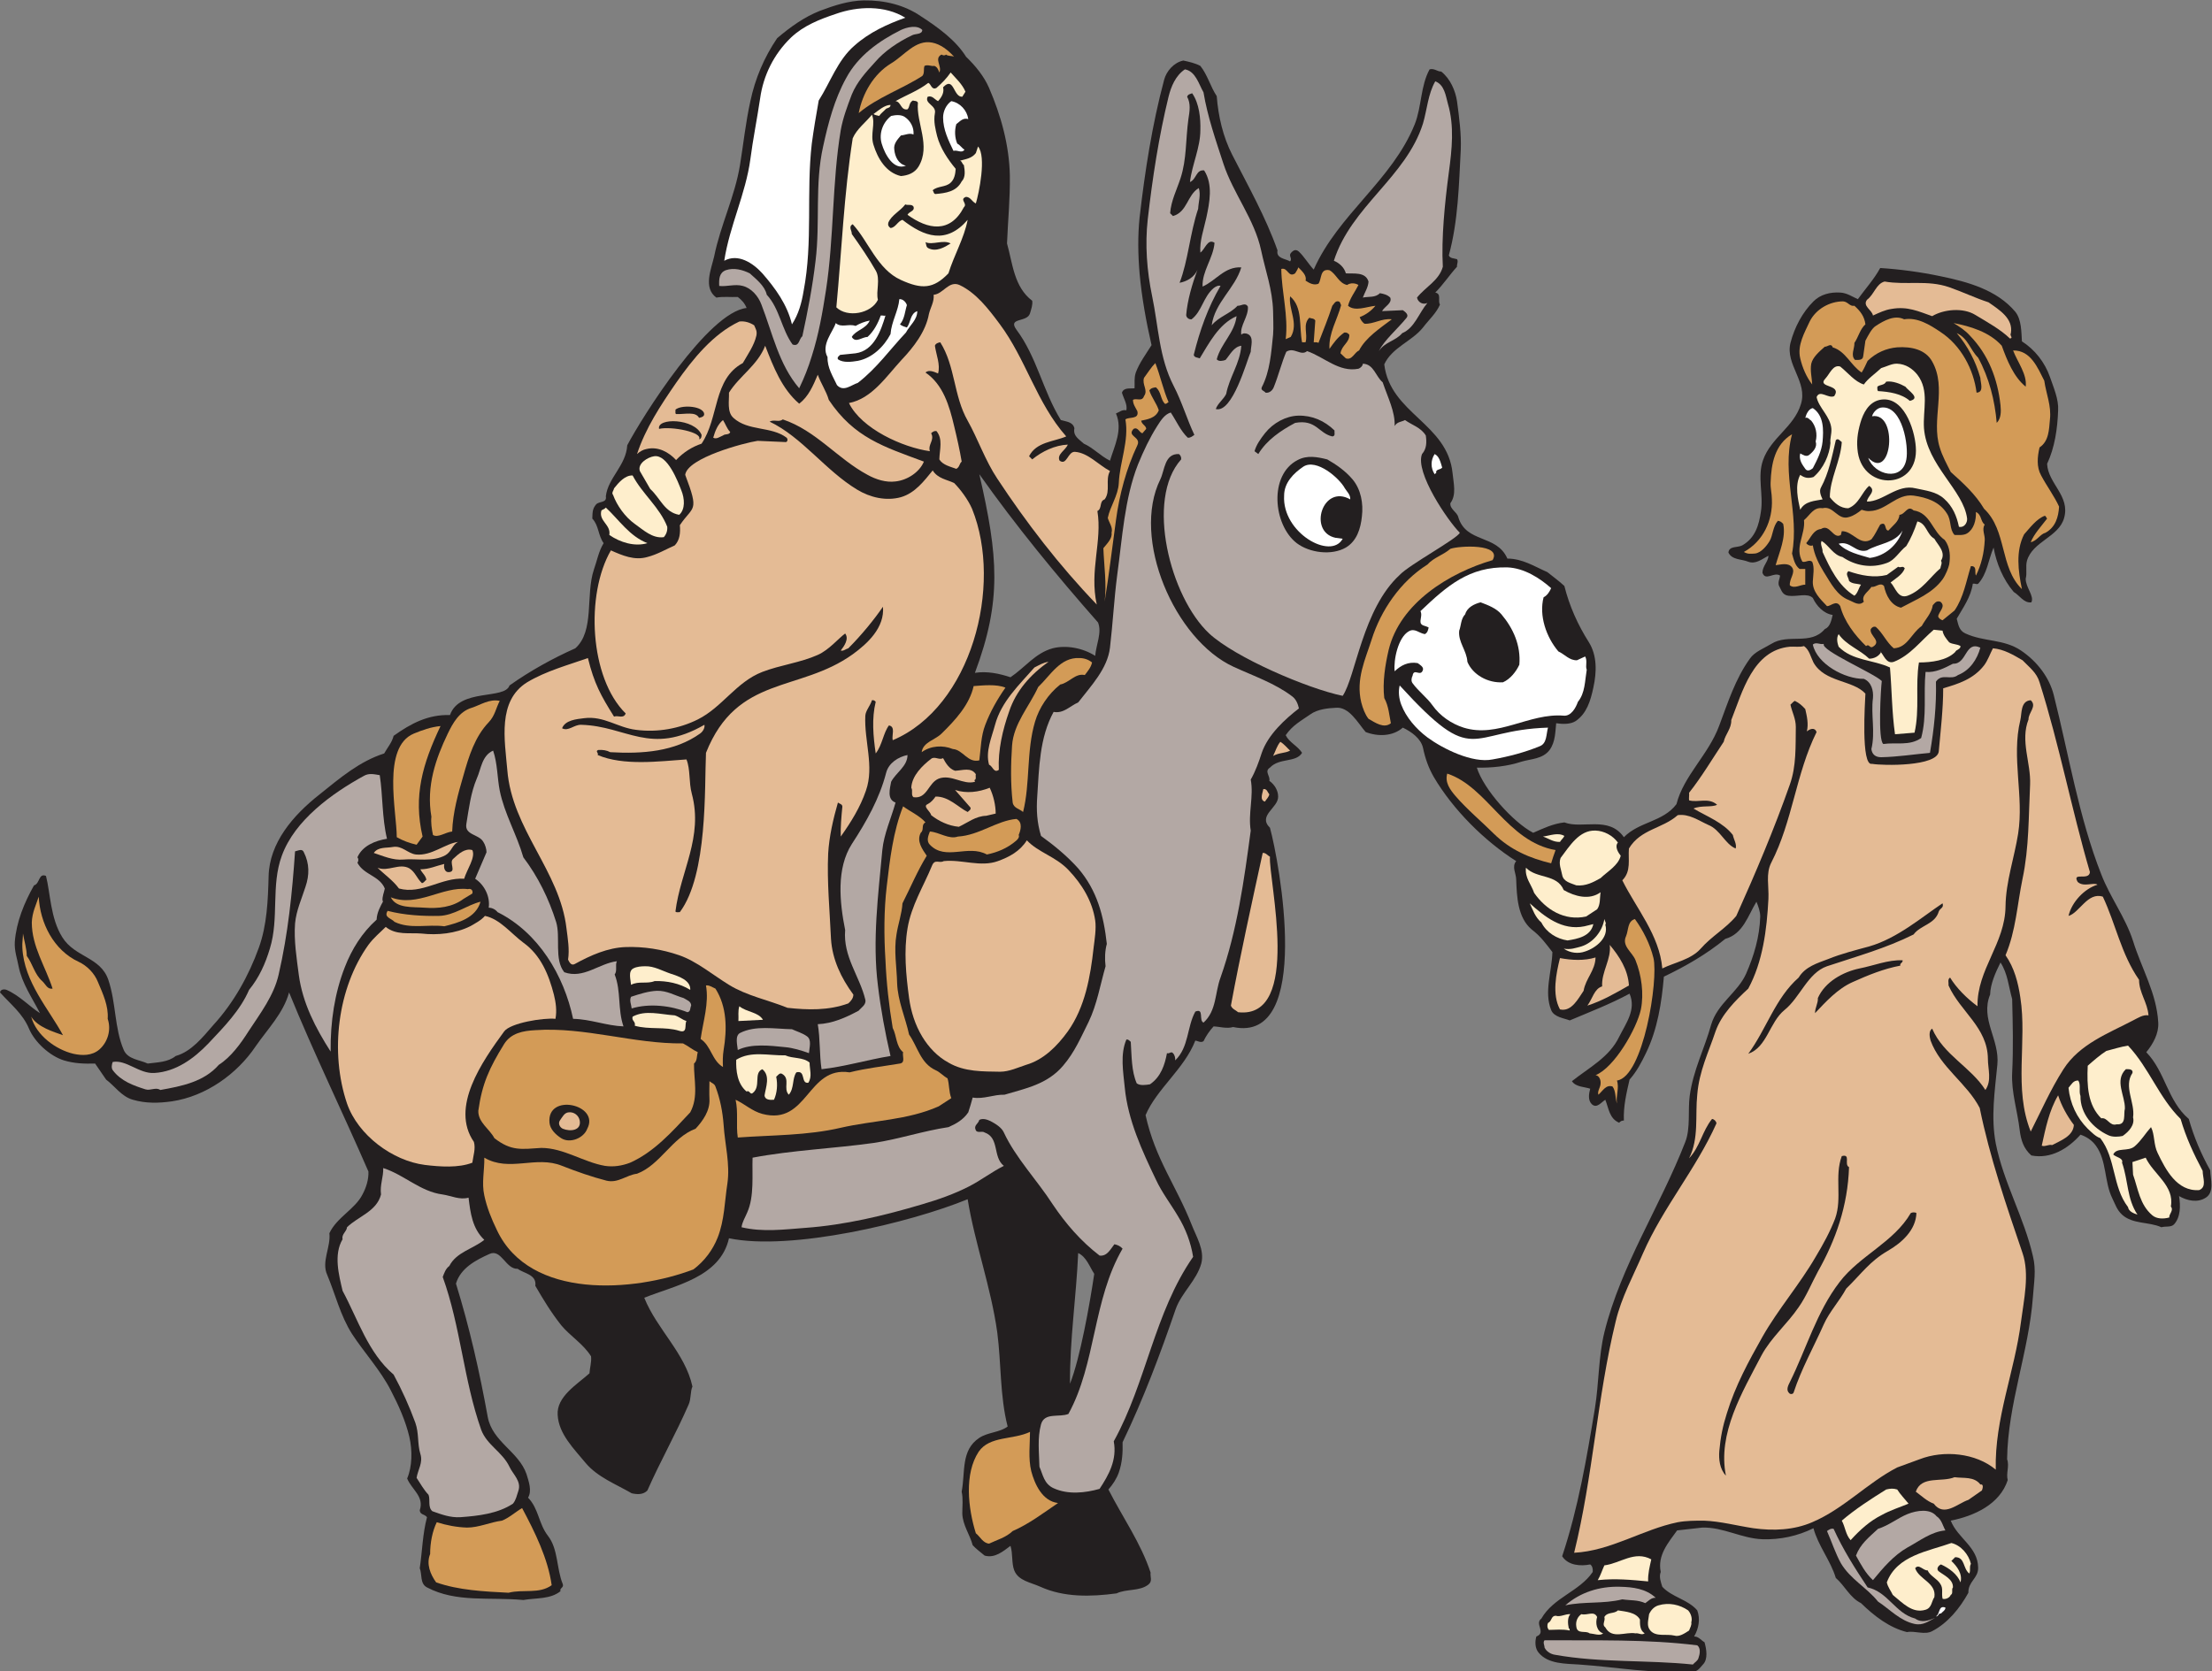 <?xml version="1.0" encoding="UTF-8" standalone="no"?>
<svg
   xmlns:dc="http://purl.org/dc/elements/1.1/"
   xmlns:cc="http://creativecommons.org/ns#"
   xmlns:rdf="http://www.w3.org/1999/02/22-rdf-syntax-ns#"
   xmlns:svg="http://www.w3.org/2000/svg"
   xmlns="http://www.w3.org/2000/svg"
   viewBox="0 0 674.2 509.467"
   height="509.467"
   width="674.2"
   xml:space="preserve"
   id="svg2"
   version="1.1"><rect x="0" y="0" width="674.2" height="509.467" fill="#808080" stroke="none"/><defs
     id="defs6" /><g
     transform="matrix(1.333,0,0,-1.333,0,509.467)"
     id="g10"><g
       transform="scale(0.1)"
       id="g12"><path
         id="path14"
         style="fill:#231f20;fill-opacity:1;fill-rule:evenodd;stroke:none"
         d="m 5043.61,1082.87 c -18.73,-12.23 -42.48,-7.19 -61.21,3.6 3.61,-22.31 3.61,-48.24 -11.52,-64.79 -7.2,-7.21 -19.43,-3.61 -28.8,-6.48 -28.8,12.95 -65.52,6.48 -90,28.79 -12.24,11.53 -15.12,23.04 -22.31,37.44 -18.72,38.17 -12.25,85.69 -37.45,120.25 -9.36,12.96 -22.32,20.88 -35.28,25.2 -28.8,-32.41 -68.4,-56.17 -112.31,-47.52 -18.01,15.84 -23.77,35.28 -26.64,57.59 -5.04,43.93 -19.45,87.12 -17.29,131.05 2.88,56.87 1.45,113.04 0,169.2 -7.92,27.36 -10.08,58.32 -26.64,83.51 -11.52,-23.03 -23.03,-48.95 -23.76,-73.44 -23.04,-56.16 22.33,-102.95 16.56,-160.55 -5.76,-59.77 -15.11,-119.52 -3.6,-180 18,-90 64.8,-169.2 84.96,-257.767 7.92,-31.68 2.16,-61.199 0,-92.879 -9.36,-125.996 -57.6,-245.519 -59.04,-371.523 5.76,-15.84 -2.87,-32.395 1.44,-47.52 -17.99,-55.437 -76.32,-82.082 -130.32,-92.871 15.84,-40.32 61.92,-59.765 62.64,-107.285 0.72,-24.484 -23.04,-31.68 -22.32,-57.598 -19.44,-35.285 -46.79,-69.121 -82.8,-87.843 -17.28,-9.352 -39.6,1.438 -57.6,-2.156 -40.32,10.078 -74.88,36.719 -105.11,66.239 -25.21,12.238 -37.44,40.324 -57.61,57.597 -12.24,40.325 -40.31,73.442 -51.12,113.762 -36,-17.996 -77.04,-26.641 -116.64,-25.195 -46.8,1.433 -90,28.078 -137.52,26.64 l -57.59,-6.484 c -20.17,-28.074 -45.37,-56.887 -37.44,-95.039 -4.33,-10.801 0,-22.324 3.59,-33.836 21.6,-23.762 58.32,-28.801 79.92,-54.004 7.2,-19.445 3.6,-41.035 -7.19,-59.758 10.07,0.711 17.27,-10.09 23.75,-12.961 4.32,-15.125 8.65,-38.887 -3.6,-51.121 -7.2,-7.922 -14.4,-19.441 -26.64,-15.117 -85.67,-7.207 -170.64,9.355 -256.32,15.117 -30.96,2.156 -71.28,0.723 -92.88,27.355 -7.92,9.363 -8.64,24.48 -5.04,36.727 23.76,9.355 -5.04,28.801 11.52,41.035 27.36,48.243 87.12,61.922 117.36,106.563 0.72,7.195 -0.71,13.68 -5.75,17.273 -20.89,-4.312 -50.4,-2.879 -64.08,18.723 36.71,110.168 56.16,224.637 74.87,338.398 9.36,57.61 7.93,117.364 21.6,173.528 38.16,154.082 127.44,287.271 185.04,435.591 12.24,30.97 5.76,73.45 10.08,105.13 7.93,59.03 33.84,108 48.96,162.71 14.41,48.97 60.48,73.44 79.92,116.65 18,41.04 30.96,84.23 32.4,131.04 0,11.51 -4.32,23.04 -8.64,33.84 -19.44,-31.68 -30.24,-73.44 -71.28,-84.96 -43.2,-35.29 -90.72,-62.64 -140.4,-86.41 -5.04,-59.03 -14.4,-120.24 -41.04,-174.95 -10.08,-20.89 -20.88,-41.77 -37.43,-60.49 -7.21,-30.96 -14.41,-61.91 -12.97,-93.59 -4.32,0 -7.92,-1.45 -10.79,-5.04 -22.33,9.35 -23.77,32.39 -31.68,52.56 -9.37,-5.76 -19.44,-20.88 -30.97,-10.08 -9.35,9.35 -6.47,24.47 -3.59,35.27 -11.53,4.33 -33.13,3.61 -41.77,17.29 38.89,30.95 85.68,54.71 108.01,101.51 15.11,30.25 39.6,61.92 23.76,98.64 -43.93,-23.75 -90.73,-41.75 -136.81,-61.2 -12.24,5.04 -36,7.21 -42.48,23.76 -16.55,41.77 1.44,86.41 2.88,132.48 -14.39,18.72 -26.64,36.01 -47.52,51.85 -32.4,27.35 -33.84,76.32 -35.28,113.76 0,14.39 -10.79,29.52 0,42.48 -72.72,46.07 -144,117.36 -187.91,191.52 -12.25,20.88 -20.17,43.19 -25.21,67.68 -5.04,21.6 -26.64,36.72 -46.08,46.08 -23.04,-20.16 -56.88,-20.89 -84.96,-10.09 -18,20.89 -38.16,59.05 -69.12,55.44 -15.12,-0.71 -41.04,-2.87 -57.6,-15.11 -21.6,-15.13 -40.31,-24.49 -56.15,-47.53 7.92,-16.55 27.35,-24.48 37.43,-40.32 -13.68,-23.03 -51.84,-10.8 -73.44,-33.84 -13.68,-8.64 1.45,-19.44 -1.44,-30.23 12.24,-8.64 20.16,-22.32 20.16,-36 0.72,-25.92 -47.52,-43.21 -18.72,-71.28 20.88,-75.61 99.37,-494.64 -84.24,-455.77 -15.12,-4.31 -29.52,0.73 -44.64,1.45 -8.64,-9.36 -17.28,-21.6 -23.03,-33.85 -6.49,-4.32 -12.96,0.72 -18.72,1.45 -25.21,-64.81 -88.57,-110.88 -113.77,-170.64 22.32,-100.81 69.84,-160.56 105.12,-249.84 10.8,-28.086 30.24,-58.321 22.32,-89.289 -10.79,-38.875 -44.64,-66.239 -58.32,-103.68 -35.28,-102.957 -74.16,-206.633 -121.68,-305.273 0.72,-23.047 -0.71,-46.805 -8.64,-69.122 -5.03,-14.406 -13.68,-27.363 -23.76,-38.878 33.12,-64.801 74.16,-122.403 96.48,-190.086 -1.44,-9.356 5.04,-19.434 -5.04,-27.352 -20.16,-15.844 -50.4,-9.367 -72.71,-20.168 -59.05,-7.922 -120.25,-9.355 -174.25,15.129 -22.32,10.074 -50.4,13.672 -59.76,37.43 -6.48,16.562 -2.88,38.164 -8.64,56.164 -17.28,-12.961 -36,-28.801 -59.04,-22.317 -9.36,7.918 -19.44,15.117 -27.36,23.762 -6.48,24.473 -23.04,46.07 -23.76,72.715 0,16.558 2.16,33.836 -1.44,49.676 8.64,45.363 -2.16,95.047 40.32,123.125 19.44,12.957 46.8,12.238 64.8,25.918 -18,70.566 -14.4,144.004 -23.75,215.285 -14.41,103.679 -51.13,203.035 -67.69,304.561 C 2080.8,1025.27 1808.64,960.477 1666.8,990 1646.64,900 1542.24,881.992 1473.12,853.914 c 28.81,-72 93.6,-126.719 110.16,-203.035 -5.04,-10.801 -2.88,-28.086 -8.64,-41.043 -28.8,-66.242 -64.8,-129.602 -94.32,-196.566 -9.36,-10.079 -23.76,-9.352 -36,-6.473 -36,20.879 -77.76,36.719 -105.12,69.121 -25.92,31.68 -61.92,66.238 -64.08,110.156 -2.88,41.758 44.64,69.844 72.72,95.039 0.72,12.957 5.04,25.203 3.6,38.887 -18,28.801 -47.52,46.074 -68.4,71.277 -23.76,30.239 -41.04,59.036 -59.04,90 3.6,25.918 -25.92,28.078 -40.32,38.879 -27.36,-1.445 -37.44,46.797 -64.8,33.836 -30.24,-13.679 -65.52,-31.679 -76.32,-67.676 30.96,-100.078 54,-201.597 72.72,-305.281 10.81,-56.887 70.56,-78.476 88.56,-130.32 5.04,-16.555 12.96,-38.156 3.6,-53.996 24.49,-25.203 23.76,-59.043 45.36,-87.121 23.76,-30.243 19.44,-74.879 33.84,-110.164 3.6,-8.641 -7.92,-9.356 -5.04,-16.563 -23.04,-18.711 -55.44,-15.117 -84.96,-20.156 -78.48,7.195 -153.36,-6.477 -220.316,28.801 -16.562,8.64 -10.801,29.519 -16.562,43.922 5.761,38.878 6.476,78.48 16.562,116.644 -5.047,7.195 -15.84,5.035 -16.562,15.84 10.801,31.676 -18.723,47.516 -28.801,72.715 11.519,26.636 12.242,64.082 5.039,95.039 -8.637,36.715 -24.477,72 -42.48,106.558 -23.036,45.364 -61.918,87.844 -88.559,128.879 -26.641,41.758 -38.16,90.723 -56.879,135.36 -13.684,30.246 8.641,63.363 5.039,95.047 16.563,36 59.043,55.43 75.602,88.56 8.64,15.84 14.398,34.56 13.679,52.56 -59.043,136.07 -125.285,271.43 -181.441,409.67 -12.957,-47.51 -48.957,-83.51 -76.316,-123.11 -42.481,-63.36 -113.762,-114.48 -191.524,-126.01 -30.238,-4.31 -59.762,-5.04 -89.277,3.61 -25.922,7.19 -41.766,31.68 -61.203,46.07 l -25.2,36.73 c -24.476,-0.72 -47.519,0 -71.281,7.2 -32.398,10.08 -66.961,41.75 -79.922,72.71 -14.399,34.56 -42.477,56.17 -66.238,82.8 1.441,7.2 9.359,7.92 15.121,5.76 29.523,-12.95 52.559,-38.16 76.32,-53.27 -18,35.28 -41.043,67.67 -48.961,107.28 -2.879,15.84 -10.078,35.99 -8.637,56.15 3.598,45.36 21.594,89.29 43.922,128.89 13.676,3.59 10.078,28.8 27.355,21.59 10.078,-38.87 10.078,-97.19 37.442,-140.4 28.8,-46.08 87.121,-44.64 105.117,-97.2 18.004,-53.28 13.683,-110.15 35.285,-160.56 9.355,-21.6 36.719,-22.32 54.715,-30.95 22.32,2.87 46.082,2.87 64.082,17.28 36.004,10.07 61.922,43.2 86.402,71.27 46.078,50.4 80.641,112.33 103.676,176.41 18.723,51.83 20.879,108.71 22.32,162.71 1.442,77.05 56.16,140.41 116.641,187.93 47.519,38.16 91.441,75.6 147.601,93.59 7.2,12.97 18,25.21 21.598,40.33 40.32,28.79 79.199,48.96 128.88,47.52 21.6,61.91 125.28,34.56 136.08,67.68 46.8,33.12 98.65,61.91 150.48,84.96 44.64,39.6 23.04,121.68 42.48,180 7.2,20.15 10.8,41.76 22.32,60.48 -12.96,17.99 -10.8,40.31 -25.92,56.16 0.72,11.52 -0.71,21.6 8.64,32.4 7.2,7.91 25.2,2.88 22.32,18.72 5.04,42.48 46.08,69.84 48.96,116.64 34.56,65.52 185.04,304.56 272.88,313.92 -4.32,10.79 -10.8,18 -20.16,25.19 -16.56,-0.72 -33.84,1.44 -48.96,-1.43 -30.96,22.32 -11.52,65.52 -5.04,94.32 14.4,71.27 47.52,137.52 59.04,208.79 7.92,48.97 12.96,97.21 23.76,146.17 10.8,51.12 30.96,99.36 61.2,143.99 29.52,25.21 62.64,48.96 97.92,62.65 32.4,12.24 65.52,23.04 100.08,23.76 48.24,0.72 93.6,-10.81 130.32,-36 38.88,-25.2 79.92,-54.72 103.68,-92.89 21.6,-20.88 41.04,-44.63 52.56,-71.27 27.36,-63.36 46.08,-131.04 47.52,-200.17 0.72,-54 -4.32,-101.51 -6.48,-155.51 12.96,-46.08 15.84,-99.36 57.6,-131.04 1.44,-9.36 -2.16,-18.73 -5.04,-28.8 -6.48,-21.61 -51.84,-8.65 -30.96,-37.45 46.8,-62.64 60.48,-140.39 101.52,-206.64 11.52,-3.59 27.36,-3.59 30.96,-18.72 -3.6,-18 10.8,-25.2 21.6,-35.28 20.16,-8.63 38.88,-28.79 59.76,-38.88 10.8,35.29 29.52,71.29 13.68,108 7.92,2.89 13.68,9.37 23.76,7.2 2.88,13.68 -6.48,27.37 -10.08,40.33 4.32,12.96 20.16,8.63 28.8,10.08 0.72,12.23 -1.43,23.04 2.88,36 8.64,23.04 23.04,41.76 36,62.64 -12.24,53.28 -22.32,108.72 -27.36,164.16 -3.6,42.48 -4.32,85.68 0,127.44 12.24,106.56 28.8,213.11 56.17,315.35 5.04,19.45 22.31,39.61 43.91,43.93 12.96,-2.88 26.64,-5.77 38.88,-12.25 16.56,-20.88 23.05,-47.52 37.44,-69.12 3.6,-46.79 14.4,-92.87 35.28,-133.91 36.72,-72.01 76.32,-141.85 103.69,-218.88 -3.61,-18.72 17.99,-18.72 28.79,-25.2 5.77,6.48 -3.6,12.23 1.44,18.72 6.49,7.92 12.24,9.36 18.72,3.59 11.52,-10.79 22.32,-28.79 33.84,-41.04 56.16,126.72 179.29,203.77 231.12,332.65 15.84,40.31 12.96,87.12 33.84,125.28 10.8,2.87 17.29,-5.04 26.64,-5.04 20.88,-16.56 32.4,-43.93 36.01,-67.68 5.03,-37.44 10.07,-74.88 8.63,-110.88 -4.32,-80.64 -5.76,-162.72 -27.35,-241.92 2.88,-7.2 12.23,-6.48 18.72,-8.64 3.59,-5.04 -0.73,-11.52 0,-17.29 -16.57,-17.99 -31.68,-41.03 -49.69,-59.03 15.13,-2.88 5.04,-18.72 10.8,-27.36 -8.63,-20.16 -25.2,-34.56 -38.88,-52.57 -25.2,-31.68 -70.55,-45.35 -88.56,-84.24 13.68,-113.03 144.72,-134.63 156.24,-249.12 2.16,-23.03 9.36,-48.95 -5.04,-68.39 -1.44,-13.68 15.13,-20.16 18,-31.68 18,-60.48 87.84,-38.88 112.32,-95.04 34.56,0 61.92,-18.01 91.45,-30.96 11.51,-9.36 26.64,-20.16 38.87,-31.68 11.52,-46.08 30.96,-89.29 56.17,-128.89 18.72,-30.24 18,-67.68 10.07,-103.67 -6.48,-30.24 -15.11,-59.05 -40.32,-76.33 -12.24,-7.91 -30.24,-7.19 -44.64,-5.04 -2.15,-18.71 -1.44,-42.48 -15.11,-61.2 -15.84,-20.87 -42.49,-20.15 -64.09,-26.64 -32.4,-10.79 -68.4,-14.39 -102.24,-13.68 15.84,-50.39 83.52,-125.28 128.88,-149.04 23.04,10.09 45.37,20.89 71.28,23.76 41.04,-15.84 101.52,15.84 136.08,-33.84 35.28,36.01 89.28,34.57 120.24,75.61 16.56,65.51 73.44,113.04 97.92,180 19.44,51.84 36.72,106.55 69.85,152.64 10.8,15.84 32.39,23.76 48.95,33.84 38.88,24.48 90,-4.32 122.4,33.83 12.24,5.05 15.12,20.17 18,32.41 -20.15,2.88 -36.72,20.16 -45.36,38.88 -12.96,12.23 -36,2.16 -56.16,5.04 -14.4,2.16 -15.84,13.67 -21.59,23.76 -2.17,8.63 2.15,14.4 2.88,22.32 -14.41,9.36 -33.13,-13.69 -40.33,6.47 0,15.13 13.68,25.93 13.68,38.89 -14.4,-7.21 -28.79,-20.16 -46.08,-13.69 -15.84,6.48 -36.72,3.61 -45.36,20.89 1.44,15.84 20.88,10.8 31.68,16.56 30.24,17.28 38.17,47.51 42.48,76.32 6.49,39.6 -8.64,80.64 5.04,118.8 18,51.12 70.57,75.59 86.41,127.43 16.55,51.12 -36.01,90.72 -23.76,140.41 9.35,36 27.35,69.84 52.55,95.03 15.84,15.84 38.16,21.61 61.21,20.17 15.11,-0.73 27.35,-9.36 40.31,-15.13 17.28,23.77 37.44,46.09 51.12,71.29 45.36,-2.88 92.88,-9.36 137.52,-18.72 62.64,-12.97 128.88,-30.96 171.36,-81.36 14.4,-18 13.68,-46.08 15.13,-67.69 29.51,-18.72 52.55,-48.23 64.07,-81.35 8.64,-25.2 20.16,-51.13 18.72,-76.33 -1.44,-42.48 -7.92,-85.68 -25.2,-122.39 2.16,-45.36 53.28,-73.45 38.88,-123.85 -12.24,-43.91 -72,-53.27 -84.96,-97.92 -3.59,-13.67 0.72,-28.07 -2.88,-41.04 0,-20.15 20.17,-39.6 12.97,-54 -17.29,-2.16 -26.64,15.84 -40.32,23.77 -24.49,28.79 -39.61,65.52 -46.09,101.52 -12.23,-28.8 -14.39,-59.76 -35.28,-82.8 -5.04,-2.16 -6.48,1.44 -12.24,0 -4.32,-30.24 -22.32,-54.73 -36.72,-79.93 3.61,-12.95 5.04,-27.36 20.16,-33.83 42.48,-19.44 87.12,-12.24 126.72,-38.88 37.44,-25.2 64.8,-61.93 74.88,-101.53 34.56,-136.79 57.6,-280.8 108.72,-410.4 20.17,-52.55 55.44,-98.64 72.73,-152.63 19.43,-62.65 53.99,-119.52 57.59,-186.49 1.44,-24.48 -11.52,-48.24 -27.36,-67.67 43.93,-45.36 48.24,-110.88 97.21,-152.65 11.51,-41.03 28.07,-79.91 48.95,-117.35 0.73,-20.88 10.08,-49.68 -10.07,-62.65 z M 2446.56,657.352 c -0.72,100.078 14.4,199.445 18.72,298.8 18.72,-8.632 25.92,-30.957 36.72,-47.519 -10.07,-68.399 -32.4,-193.684 -55.44,-251.281 z M 2504.16,2322 c -28.07,18 -66.24,25.2 -97.2,17.28 -39.6,-10.8 -63.35,-43.92 -96.48,-66.24 -25.92,8.64 -54,14.4 -81.36,10.08 61.92,165.59 53.28,266.4 10.08,454.32 83.52,-118.08 175.68,-230.4 271.44,-339.12 9.36,-23.05 -4.32,-50.41 -6.48,-76.32 v 0" /><path
         id="path16"
         style="fill:#b3a8a4;fill-opacity:1;fill-rule:evenodd;stroke:none"
         d="m 3312.73,3427.2 c -9.37,-70.56 -17.29,-150.49 -13.69,-215.29 -8.64,-31.68 -39.6,-46.07 -59.04,-70.55 2.16,-10.81 13.68,-17.28 23.76,-12.24 -19.44,-23.05 -29.52,-57.6 -57.6,-69.12 -15.11,-18 -40.32,-20.16 -53.28,-41.04 11.52,24.48 42.48,50.4 63.36,76.31 5.76,7.21 -3.6,13.69 -8.64,17.28 l -47.52,-2.16 c 5.76,10.81 23.76,18 18.72,30.97 -6.48,6.48 -15.12,8.64 -23.76,10.07 -10.08,-10.79 -25.92,-7.2 -38.88,-10.07 4.32,12.23 12.24,23.03 12.96,36.72 -7.19,23.03 -34.56,17.28 -51.83,18.72 -3.61,13.68 -15.13,23.75 -27.37,28.8 39.6,124.56 164.88,190.79 203.76,313.92 9.36,31.68 11.53,67.68 28.08,96.48 20.88,-7.92 23.76,-32.41 28.81,-51.12 15.11,-51.13 9.35,-104.4 2.16,-157.68 v 0" /><path
         id="path18"
         style="fill:#feeecc;fill-opacity:1;fill-rule:evenodd;stroke:none"
         d="m 5028.48,1100.16 c -51.12,-3.61 -77.03,47.52 -95.04,84.96 -9.36,18.72 -6.48,42.48 -15.12,59.04 -12.96,-14.4 -22.31,-30.97 -37.44,-43.93 -15.12,-12.96 -41.04,-1.43 -48.95,-18.71 6.47,-6.48 23.75,-7.93 20.15,-18.73 14.4,-41.03 10.8,-82.08 35.28,-118.8 -8.64,2.89 -20.16,7.2 -21.6,17.29 -35.99,46.79 -27.36,110.88 -63.36,157.67 -10.8,3.61 -20.15,13.69 -28.79,21.6 -25.21,25.2 -40.33,57.6 -43.93,93.61 6.48,7.2 10.8,17.27 22.32,16.55 6.48,-9.35 0.73,-24.47 5.04,-35.27 -0.72,-40.32 28.8,-74.16 64.09,-90 9.35,-4.33 23.03,-3.6 32.39,-1.45 14.4,10.08 28.08,25.21 23.77,42.48 5.03,33.84 -22.33,70.56 -1.45,101.53 2.16,10.07 -10.8,8.63 -15.12,8.63 -26.64,-25.92 -1.44,-60.48 -2.16,-90 -3.6,-12.96 4.32,-38.15 -18.72,-35.99 -16.56,-5.04 -20.88,16.56 -35.28,13.68 -30.95,30.24 -33.11,74.88 -30.95,120.24 12.95,11.51 28.79,25.2 42.48,33.84 16.55,4.31 32.39,9.35 49.67,12.24 48.24,-51.13 70.56,-118.8 120.25,-167.77 12.23,-42.47 30.23,-80.64 50.4,-118.8 0,-15.84 10.07,-36.72 -7.93,-43.91 v 0" /><path
         id="path20"
         style="fill:#feeecc;fill-opacity:1;fill-rule:evenodd;stroke:none"
         d="m 4963.68,1062.71 c 7.2,-9.35 -4.31,-16.56 -3.6,-25.19 -12.96,-3.61 -28.8,-3.61 -38.88,5.04 -28.8,24.47 -32.4,60.48 -43.91,92.88 l -1.45,28.8 30.25,10.08 c 17.99,-38.17 66.23,-64.09 57.59,-111.61 v 0" /><path
         id="path22"
         style="fill:#e4bb95;fill-opacity:1;fill-rule:evenodd;stroke:none"
         d="m 4692.25,1203.11 c -7.93,2.16 -15.84,-4.31 -23.77,-1.43 8.64,38.87 16.56,79.91 37.44,115.2 7.92,-24.49 20.88,-47.52 36.01,-67.68 -1.45,-25.93 -30.97,-36.01 -49.68,-46.09 v 0" /><path
         id="path24"
         style="fill:#d39b57;fill-opacity:1;fill-rule:evenodd;stroke:none"
         d="m 4677.12,2603.52 c -12.24,-2.88 -19.43,-18.72 -33.84,-21.61 7.92,19.45 23.76,36 37.44,54.01 -2.16,2.16 -2.16,5.04 -5.04,6.48 -18.72,-6.48 -34.55,-28.08 -47.52,-42.48 -19.44,-38.16 -13.68,-83.53 -5.03,-125.29 -51.13,49.69 -33.85,133.92 -86.41,183.61 -20.16,33.83 -48.24,59.03 -76.32,84.24 -9.35,18.72 -19.44,36.72 -25.19,56.16 -20.17,64.07 17.27,135.36 -17.29,196.56 -15.12,27.35 -47.52,34.56 -79.92,32.4 -25.2,-2.17 -48.23,-12.24 -67.68,-30.96 -4.31,-8.65 -7.92,-18 -13.68,-26.64 -25.19,16.56 -36,48.24 -66.24,57.6 -3.6,10.79 -12.24,0.72 -18,1.44 -12.96,-11.52 -27.36,-23.77 -30.95,-38.88 -2.89,-15.84 1.43,-31.68 2.16,-47.52 -12.97,16.56 -22.33,38.16 -27.37,59.76 -7.2,30.24 10.08,59.03 21.6,84.24 14.41,28.79 46.09,46.07 76.32,46.07 11.52,-0.71 15.12,-12.24 25.92,-10.07 13.68,-12.25 23.05,-24.48 25.2,-42.48 -12.24,-10.8 -15.84,-28.8 -25.2,-42.48 0.72,-12.96 -9.36,-28.09 1.44,-38.89 7.2,0 18,-1.44 18.73,8.65 1.43,11.52 3.59,23.76 5.03,35.27 6.48,12.25 14.4,28.09 23.76,33.84 18.73,12.24 43.21,25.93 64.8,15.13 30.24,5.03 58.32,-12.25 82.8,-28.8 47.52,-30.97 76.32,-86.41 82.8,-138.96 18,0.71 8.65,23.76 8.65,33.83 -10.8,38.17 -28.81,72.72 -54.01,102.25 25.92,-11.52 30.24,-37.45 48.96,-56.16 25.2,-46.09 38.16,-97.92 42.48,-149.04 10.09,10.08 10.09,25.91 8.64,40.32 -6.47,59.76 -27.36,115.2 -69.84,159.11 -10.8,12.24 -24.48,20.89 -37.43,28.81 37.43,-7.2 82.07,-20.16 110.15,-51.84 12.24,-33.85 27.37,-71.28 54.72,-93.6 3.6,28.08 -18.71,56.15 -28.8,82.79 40.32,0.72 56.16,-39.59 71.28,-69.12 4.32,-30.23 16.56,-57.59 12.96,-88.56 -2.16,-23.03 -2.16,-49.67 -23.76,-64.07 -5.04,-21.6 -7.2,-44.64 3.6,-64.09 12.96,-24.48 30.25,-47.51 41.05,-71.27 -1.45,-23.76 -7.92,-46.81 -30.97,-59.76 v 0" /><path
         id="path26"
         style="fill:#e4bb95;fill-opacity:1;fill-rule:evenodd;stroke:none"
         d="m 4595.76,3047.75 c -21.6,20.88 -51.83,37.45 -79.2,54.01 -28.08,17.28 -72,12.96 -98.64,-2.88 -30.96,10.8 -56.16,23.03 -92.88,16.55 -15.12,-2.15 -28.08,-8.63 -42.48,-15.11 -2.16,12.96 -24.47,21.59 -13.67,35.99 16.55,12.24 20.88,36.73 40.31,41.77 49.69,-8.65 97.21,4.32 147.6,-12.96 30.97,-10.8 59.04,-24.48 90,-34.57 24.48,-17.27 56.88,-36.71 51.12,-70.55 -3.6,-5.77 6.49,-10.8 -2.16,-12.25 v 0" /><path
         id="path28"
         style="fill:#e4bb95;fill-opacity:1;fill-rule:evenodd;stroke:none"
         d="m 4500.72,391.68 c -24.48,-7.918 -55.44,-40.325 -79.2,-8.645 -15.84,5.766 -28.08,18 -41.04,27.356 12.96,37.441 59.04,20.886 88.56,33.125 20.88,-2.879 44.64,2.16 59.05,-16.563 8.63,1.445 5.04,-10.078 3.59,-13.683 l -30.96,-21.59 v 0" /><path
         id="path30"
         style="fill:#b3a8a4;fill-opacity:1;fill-rule:evenodd;stroke:none"
         d="m 4476.96,2278.08 c -16.56,-12.96 -36.71,5.04 -50.4,-15.13 1.44,-53.99 -4.31,-108.71 -13.68,-162.72 -37.44,-3.59 -74.88,-9.35 -111.6,-10.07 -12.96,0 -20.88,6.48 -22.32,18.72 9.36,38.87 -1.44,78.47 3.6,116.64 1.44,17.27 -3.6,36.71 -20.88,43.91 -43.2,-0.72 -107.28,33.85 -116.64,78.48 7.92,6.48 15.84,-0.71 25.21,1.45 -8.65,-14.4 115.91,-67.68 132.48,-84.97 -2.16,-15.84 -9.37,-136.07 3.59,-144 28.8,4.33 59.77,-5.03 86.41,13.69 13.68,50.4 5.04,100.8 10.07,151.19 22.32,-2.15 43.21,8.65 62.64,18.73 32.4,-1.45 27.36,53.27 62.65,36.71 -7.21,-26.63 -23.77,-51.83 -51.13,-62.63 v 0" /><path
         id="path32"
         style="fill:#feeecc;fill-opacity:1;fill-rule:evenodd;stroke:none"
         d="m 4502.88,223.191 c -15.11,11.528 -9.36,37.446 -32.4,37.446 l -8.63,-8.645 c 12.95,-12.234 25.92,-29.519 20.88,-48.957 -7.21,18.723 -25.93,32.403 -44.64,41.035 -6.49,-2.879 -11.53,-10.8 -5.05,-15.84 12.24,-9.351 33.12,-17.996 32.4,-36.714 -4.31,-5.043 1.45,-13.684 -5.04,-17.278 -2.88,-7.207 -12.96,-10.8 -18.72,-8.64 -2.88,13.679 2.16,23.035 -5.04,33.836 -7.2,12.246 -24.48,18.718 -28.8,30.957 -10.8,-0.711 -20.15,15.847 -28.8,5.047 8.65,-25.926 48.96,-33.125 43.92,-66.239 -6.48,-9.363 -5.76,-24.48 -20.16,-28.808 -30.24,-9.356 -52.55,15.847 -74.88,33.847 -4.31,9.356 -11.51,17.996 -13.68,28.797 23.05,61.914 95.76,71.281 147.61,90 21.59,-5.035 39.6,-25.918 44.63,-47.519 -4.32,-8.641 0,-13.68 -3.6,-22.325 v 0" /><path
         id="path34"
         style="fill:#feeecc;fill-opacity:1;fill-rule:evenodd;stroke:none"
         d="m 4470.48,2330.64 c -19.43,-19.44 -54.72,-23.76 -82.79,-23.76 -8.65,-52.56 2.15,-107.29 -10.09,-160.57 l -44.64,-3.6 c -7.2,50.41 -7.2,101.53 -11.51,152.65 -38.17,18 -85.69,15.11 -117.37,47.52 -2.88,7.92 -5.76,20.16 0,28.8 17.28,-25.21 48.24,-35.29 69.85,-56.16 10.8,0 21.59,5.03 27.35,15.12 l -2.16,1.43 c 7.92,-7.19 13.68,-29.52 30.96,-23.75 37.44,14.39 61.92,48.24 91.44,73.44 l 20.16,-2.17 c 1.45,-10.07 8.64,-18.71 15.12,-26.64 7.93,-5.04 18,-3.59 25.93,-8.63 0,-7.93 -9.37,-7.21 -12.25,-13.68 v 0" /><path
         id="path36"
         style="fill:#b3a8a4;fill-opacity:1;fill-rule:evenodd;stroke:none"
         d="m 4448.16,321.836 c -32.4,-2.879 -58.32,-23.762 -86.4,-38.875 -31.68,-18.012 -56.15,-46.809 -79.2,-74.887 -17.28,15.844 -28.08,36.723 -38.88,56.164 10.08,26.641 28.8,41.035 50.4,61.2 25.2,7.921 44.64,24.472 67.68,33.839 21.6,8.645 51.85,12.957 66.24,-5.039 11.52,-7.207 14.4,-22.324 20.16,-32.402 v 0" /><path
         id="path38"
         style="fill:#ffffff;fill-opacity:1;fill-rule:evenodd;stroke:none"
         d="m 4438.09,131.758 c -6.49,1.433 -5.05,-7.207 -11.53,-6.485 10.08,5.762 5.04,25.918 21.6,20.165 0.73,-5.758 -7.2,-10.086 -10.07,-13.68 v 0" /><path
         id="path40"
         style="fill:#feeecc;fill-opacity:1;fill-rule:evenodd;stroke:none"
         d="m 4438.09,2539.43 c 3.59,-5.04 -0.73,-11.52 -1.45,-17.28 -22.32,-18.71 -41.76,-50.39 -74.88,-62.63 -22.32,-7.92 -28.08,19.44 -38.88,30.24 11.52,9.36 27.37,17.99 32.4,32.39 -5.03,7.21 -8.64,0 -15.11,3.61 l -25.93,-18.72 c -28.8,-7.2 -59.03,-1.44 -87.83,8.64 -7.93,-6.48 0.71,-14.41 1.43,-22.32 7.2,-7.2 18,-5.76 27.37,-8.64 -5.77,-7.92 -7.21,-19.45 -15.13,-25.2 -36.72,22.32 -56.15,64.07 -72.72,100.07 0.73,8.65 -6.48,18.01 -2.15,25.21 16.55,-10.08 26.64,-32.4 47.52,-36.72 29.52,-20.17 66.23,-26.65 101.51,-13.69 18.72,6.49 28.08,25.93 44.65,38.89 9.35,15.11 18.71,36 25.19,56.15 20.88,-4.31 20.88,-29.51 38.88,-39.59 7.92,-14.41 27.36,-30.96 15.13,-50.41 v 0" /><path
         id="path42"
         style="fill:#b3a8a4;fill-opacity:1;fill-rule:evenodd;stroke:none"
         d="m 4377.6,108 c -33.12,7.195 -56.15,33.113 -83.52,51.109 -25.19,31.684 -63.36,51.125 -84.96,87.844 -12.96,23.762 -20.88,48.965 -31.68,73.438 4.32,2.879 8.65,6.484 15.12,5.047 21.6,-47.516 48.96,-90.719 77.76,-133.922 47.52,-10.801 62.64,-59.043 108.72,-71.282 15.12,-10.8 30.96,-4.316 45.36,1.446 -14.4,-7.207 -27.36,-18.008 -46.8,-13.68 v 0" /><path
         id="path44"
         style="fill:#feeecc;fill-opacity:1;fill-rule:evenodd;stroke:none"
         d="m 4302.73,357.117 c -27.37,-13.679 -49.69,-33.847 -71.28,-57.605 -11.53,12.961 -12.25,30.246 -20.17,44.648 30.97,26.633 66.96,49.68 101.52,71.278 9.36,2.16 15.84,2.882 25.2,0 7.21,-11.52 17.28,-21.598 25.93,-32.403 -20.89,-8.64 -41.77,-15.113 -61.2,-25.918 v 0" /><path
         id="path46"
         style="fill:#ffffff;fill-opacity:1;fill-rule:evenodd;stroke:none"
         d="m 4271.76,2774.88 c 54.72,-56.17 69.12,105.83 8.64,95.04 2.88,10.08 12.96,20.16 23.76,20.16 46.09,2.15 60.48,-88.56 54.73,-118.81 -9.37,-51.84 -73.45,-36 -87.13,3.61 v 0" /><path
         id="path48"
         style="fill:#ffffff;fill-opacity:1;fill-rule:evenodd;stroke:none"
         d="m 4275.36,2545.92 c -23.76,7.2 -52.56,12.96 -71.28,32.4 26.64,7.91 38.88,-22.32 64.81,-15.13 26.63,15.85 64.79,16.57 81.36,45.36 -10.81,-32.39 -39.61,-58.32 -74.89,-62.63 v 0" /><path
         id="path50"
         style="fill:#ffffff;fill-opacity:1;fill-rule:evenodd;stroke:none"
         d="m 4167.36,2812.31 c -2.15,-22.31 -12.24,-41.76 -22.32,-61.2 -4.32,-3.59 -12.24,-8.63 -17.27,-1.43 -7.2,10.08 -15.13,20.87 -11.53,35.28 5.76,-2.89 13.68,-8.65 20.17,-3.6 10.07,7.92 19.43,18.71 15.11,30.95 4.32,16.57 0.73,34.57 -10.07,47.53 -4.33,2.16 -7.21,8.64 -13.68,6.47 2.15,8.65 7.91,20.89 17.27,22.33 25.92,-17.28 24.48,-51.12 22.32,-76.33 v 0" /><path
         id="path52"
         style="fill:#d39b57;fill-opacity:1;fill-rule:evenodd;stroke:none"
         d="m 4127.77,2484.72 c -10.08,0.71 -24.49,-10.09 -35.29,-1.44 -1.43,15.11 13.68,28.79 5.04,41.04 -8.64,11.52 -25.2,6.48 -37.44,5.04 8.64,30.96 23.76,62.64 17.28,94.32 -3.6,4.32 -7.19,6.48 -12.24,7.2 -11.51,-12.97 -11.51,-33.84 -18.71,-46.08 -6.49,-10.8 -19.45,-27.36 -33.85,-28.8 -10.8,-0.73 -16.55,-1.45 -25.2,3.59 44.64,24.49 66.25,72.72 64.09,120.25 0,12.95 -3.61,25.92 -2.89,38.87 1.44,42.49 9.36,86.41 48.96,110.17 -24.48,-92.17 17.28,-181.44 0,-272.88 3.61,-12.96 6.48,-27.36 17.28,-35.29 h 12.97 v -35.99 0" /><path
         id="path54"
         style="fill:#b3a8a4;fill-opacity:1;fill-rule:evenodd;stroke:none"
         d="m 3870.72,15.117 c -103.68,10.801 -210.95,3.594 -315.36,22.312 -9.35,1.449 -19.44,7.211 -23.76,16.562 0,5.766 -4.31,11.523 0,16.562 114.49,-0.719 233.28,2.883 349.2,-11.523 8.64,-6.473 5.76,-20.879 2.88,-28.797 -1.43,-6.473 -8.64,-10.078 -12.96,-15.117 v 0" /><path
         id="path56"
         style="fill:#feeecc;fill-opacity:1;fill-rule:evenodd;stroke:none"
         d="m 3867.12,111.594 c 1.44,-5.754 -2.88,-12.961 -5.04,-18.723 -10.08,-6.477 -22.31,-15.117 -33.84,-11.516 -17.99,4.32 -41.76,-3.602 -54.72,11.516 -9.36,10.801 -4.32,23.762 -2.88,37.442 4.32,9.367 11.52,17.285 21.61,20.164 23.76,7.199 48.95,1.437 67.67,-11.52 6.49,-7.199 10.08,-18.723 7.2,-27.363 v 0" /><path
         id="path58"
         style="fill:#d39b57;fill-opacity:1;fill-rule:evenodd;stroke:none"
         d="m 3697.2,1350.71 c 5.76,-17.27 -2.88,-34.56 0,-52.56 -4.32,12.96 -2.16,28.09 -10.08,38.88 -15.12,5.05 -22.32,-10.08 -32.39,-18.72 -2.88,8.64 5.04,16.56 5.04,25.93 0.71,7.19 -2.88,17.99 -11.53,18.72 43.92,18 94.32,107.27 103.69,150.48 7.19,35.99 1.43,78.47 -12.25,112.31 -7.2,18.72 -32.39,32.4 -21.59,55.44 5.75,13.68 2.87,33.85 20.15,38.89 18.72,-25.92 34.56,-56.89 42.48,-89.29 11.53,-49.68 -23.03,-271.43 -83.52,-280.08 v 0" /><path
         id="path60"
         style="fill:#b3a8a4;fill-opacity:1;fill-rule:evenodd;stroke:none"
         d="m 3762,155.516 c -18,7.922 -33.12,5.761 -52.56,8.644 -43.2,-10.801 -87.12,-4.324 -130.32,-13.683 33.84,29.523 77.77,43.918 125.28,42.484 29.53,-0.727 59.04,-4.328 81.36,-25.207 -10.08,0.723 -17.28,-7.918 -23.76,-12.238 v 0" /><path
         id="path62"
         style="fill:#feeecc;fill-opacity:1;fill-rule:evenodd;stroke:none"
         d="m 3768.48,205.195 c -38.88,3.606 -74.87,7.196 -115.2,2.879 6.49,10.805 10.08,23.039 15.12,33.84 36,4.324 69.12,34.559 107.28,13.684 -3.6,-16.567 -7.91,-32.407 -7.2,-50.403 v 0" /><path
         id="path64"
         style="fill:#feeecc;fill-opacity:1;fill-rule:evenodd;stroke:none"
         d="m 3739.68,86.394 c -23.04,4.32 -54,-14.402 -69.11,13.684 -8.64,6.477 0.71,14.395 -2.17,23.762 7.21,12.234 22.32,6.473 30.96,15.117 18,-2.883 41.04,-4.316 50.41,-20.883 0,-10.074 -0.73,-24.48 10.8,-31.68 -7.21,-5.039 -13.68,1.438 -20.89,0 v 0" /><path
         id="path66"
         style="fill:#e4bb95;fill-opacity:1;fill-rule:evenodd;stroke:none"
         d="m 3724.56,1568.15 c -30.24,-17.27 -61.2,-35.28 -95.04,-46.07 11.53,15.12 15.84,38.88 33.84,43.92 -2.16,33.11 21.6,62.63 17.28,95.04 22.32,-26.65 41.76,-56.88 43.92,-92.89 v 0" /><path
         id="path68"
         style="fill:#feeecc;fill-opacity:1;fill-rule:evenodd;stroke:none"
         d="m 3659.77,1813.67 c -16.57,-9.35 -33.85,-18.72 -55.45,-16.55 -12.24,5.04 -29.52,7.92 -32.39,23.76 -2.16,12.23 -8.65,25.19 -3.61,38.88 20.88,27.36 42.48,64.08 79.92,62.64 19.45,-0.72 38.88,-10.8 51.12,-27.36 -7.91,-9.36 0.72,-23.05 6.48,-30.24 -5.76,-22.33 -29.52,-35.29 -46.07,-51.13 v 0" /><path
         id="path70"
         style="fill:#feeecc;fill-opacity:1;fill-rule:evenodd;stroke:none"
         d="m 3670.57,1707.12 c 8.63,-29.52 -21.61,-53.28 -46.09,-61.2 -15.84,-5.76 -34.56,-3.61 -48.96,6.47 15.84,-2.88 26.64,1.45 40.32,5.04 27.36,8.64 48.24,35.28 52.56,62.65 0.72,-4.33 5.04,-9.37 2.17,-12.96 v 0" /><path
         id="path72"
         style="fill:#feeecc;fill-opacity:1;fill-rule:evenodd;stroke:none"
         d="m 3634.56,86.394 c -8.64,7.199 -28.08,-2.879 -30.24,15.121 -2.16,12.246 2.88,23.035 11.52,28.797 13.68,-3.594 28.8,8.644 36.01,-6.473 -4.33,-13.684 -1.45,-32.406 13.67,-37.446 -7.2,-6.484 -20.88,-0.719 -30.96,0 v 0" /><path
         id="path74"
         style="fill:#feeecc;fill-opacity:1;fill-rule:evenodd;stroke:none"
         d="m 3651.85,1742.39 -25.21,-16.55 c -49.68,-10.8 -92.16,15.84 -118.8,54 -6.48,19.44 -21.6,34.55 -18.72,57.59 25.2,-25.91 70.56,-13.67 86.4,-51.11 25.2,-14.41 58.32,-23.76 84.25,-5.04 -2.17,-12.97 0,-28.09 -7.92,-38.89 v 0" /><path
         id="path76"
         style="fill:#e4bb95;fill-opacity:1;fill-rule:evenodd;stroke:none"
         d="m 3620.88,1555.92 c -11.52,-16.56 -27.36,-48.97 -53.99,-42.48 -18.73,34.56 -8.65,82.08 0,117.35 27.35,-5.04 55.43,-6.47 81.35,1.44 -0.72,-30.24 -22.32,-47.51 -27.36,-76.31 v 0" /><path
         id="path78"
         style="fill:#feeecc;fill-opacity:1;fill-rule:evenodd;stroke:none"
         d="m 3584.16,1671.11 c -24.48,3.61 -48.24,18 -59.76,41.05 -14.4,12.23 -19.44,28.8 -26.63,43.91 33.11,-29.52 73.43,-63.36 125.27,-52.55 l 20.16,5.03 c -5.76,-28.07 -36,-33.83 -59.04,-37.44 v 0" /><path
         id="path80"
         style="fill:#feeecc;fill-opacity:1;fill-rule:evenodd;stroke:none"
         d="m 3587.04,97.922 c 2.16,-0.727 2.16,-2.883 2.16,-5.051 -17.27,3.602 -31.68,1.445 -47.52,1.445 -4.32,4.316 -4.32,11.524 -2.16,15.84 9.36,4.317 6.49,15.84 17.28,16.563 11.52,-3.606 21.6,4.316 33.84,3.594 -7.2,-7.922 -5.76,-22.313 -3.6,-32.391 v 0" /><path
         id="path82"
         style="fill:#feeecc;fill-opacity:1;fill-rule:evenodd;stroke:none"
         d="m 3566.89,1896.47 c -15.13,-0.72 -25.93,7.92 -38.89,12.24 16.56,2.17 33.85,10.08 48.96,1.45 -2.16,-5.04 -7.19,-8.64 -10.07,-13.69 v 0" /><path
         id="path84"
         style="fill:#d39b57;fill-opacity:1;fill-rule:evenodd;stroke:none"
         d="m 3546.72,1847.52 c -48.24,11.51 -92.88,30.23 -131.04,67.68 -27.36,27.35 -61.2,55.44 -87.84,86.4 -12.23,14.4 -24.48,30.95 -18.72,51.11 92.16,-30.23 136.8,-155.51 247.68,-174.96 -3.6,-10.07 -7.2,-20.15 -10.08,-30.23 v 0" /><path
         id="path86"
         style="fill:#ffffff;fill-opacity:1;fill-rule:evenodd;stroke:none"
         d="m 3520.8,2115.36 c -35.28,-14.4 -71.28,-23.76 -108,-30.24 -46.08,-9.36 -113.76,24.47 -149.04,50.4 -25.92,19.44 -48.96,46.08 -59.76,74.87 -5.04,12.97 -7.2,29.53 -3.6,43.93 174.96,-191.53 153.36,-102.25 339.12,-96.48 -4.31,-15.13 -2.16,-36 -18.72,-42.48 v 0" /><path
         id="path88"
         style="fill:#d39b57;fill-opacity:1;fill-rule:evenodd;stroke:none"
         d="m 3412.8,2540.88 c -98.64,-28.81 -211.67,-97.93 -237.59,-205.2 -7.92,-33.84 -14.41,-74.16 -10.09,-110.16 10.09,-18 11.52,-40.32 15.13,-57.61 -15.85,-12.95 -36.01,1.45 -51.13,10.09 -7.92,10.08 -12.96,23.76 -16.56,37.43 -12.96,53.28 9.37,98.65 23.76,144 20.88,66.25 65.53,132.48 127.44,171.37 15.13,16.55 36.01,21.6 52.56,36 20.16,7.2 118.8,12.24 96.48,-25.92 v 0" /><path
         id="path90"
         style="fill:#ffffff;fill-opacity:1;fill-rule:evenodd;stroke:none"
         d="m 3283.93,2739.59 c -1.45,0.73 -2.17,-1.43 -3.61,-2.15 -9.36,14.4 -9.36,31.68 0,46.08 10.81,-5.04 13.68,-19.44 17.28,-30.97 -4.32,-5.75 -15.84,-2.87 -13.67,-12.96 v 0" /><path
         id="path92"
         style="fill:#d39b57;fill-opacity:1;fill-rule:evenodd;stroke:none"
         d="m 3107.52,3020.39 c -10.8,-4.32 -15.84,-23.04 -30.23,-17.99 l -12.25,11.52 c 2.88,18.72 20.88,24.47 20.17,42.47 -2.89,3.61 -6.49,5.77 -11.53,5.04 -15.12,-10.79 -23.76,-23.04 -33.84,-37.43 -2.15,36 18,66.96 26.64,100.08 -2.16,2.87 -1.44,7.92 -6.48,8.63 -7.2,1.45 -10.08,-6.48 -13.68,-10.07 -9.36,-28.8 -20.88,-56.88 -31.68,-84.96 -2.88,2.16 -7.2,1.44 -10.8,1.44 l 3.6,49.67 c -2.88,5.76 -9.35,4.33 -13.68,6.48 -15.84,-15.84 -2.88,-37.43 -8.64,-56.15 h -7.92 c -7.2,36 2.16,79.92 -27.36,105.11 -4.32,-28.8 20.16,-61.91 1.44,-92.87 l -11.51,-5.05 c 6.47,53.28 -9.37,107.28 -10.09,160.57 15.12,4.32 15.84,-20.88 31.68,-10.08 2.88,5.04 5.76,8.63 7.2,13.68 7.92,-7.93 20.16,-18.72 16.56,-30.25 8.64,-5.76 18.72,-11.52 29.52,-7.19 7.92,10.8 2.88,35.28 25.2,30.96 15.84,-8.64 20.88,-29.53 40.33,-33.84 7.92,5.76 19.43,4.31 25.92,0 -7.93,-15.84 -19.45,-30.24 -23.77,-47.52 15.84,-13.68 41.76,-2.17 62.64,0 -9.35,-11.53 -22.32,-20.88 -36,-25.93 2.17,-5.75 5.04,-10.79 10.81,-15.11 20.87,-1.44 39.59,12.95 62.63,10.08 -26.64,-20.16 -59.76,-41.76 -74.88,-71.29 v 0" /><path
         id="path94"
         style="fill:#ffffff;fill-opacity:1;fill-rule:evenodd;stroke:none"
         d="m 3087.36,2679.84 c -63.36,36 -97.19,-74.16 -33.84,-87.84 l 16.56,-2.16 c -26.64,-49.68 -138.95,13.68 -133.92,98.64 0,29.52 21.61,51.11 43.92,66.24 30.24,19.44 82.8,-26.64 95.04,-49.68 4.32,-7.2 12.97,-14.4 12.24,-25.2 v 0" /><path
         id="path96"
         style="fill:#e4bb95;fill-opacity:1;fill-rule:evenodd;stroke:none"
         d="m 2910.96,2093.04 c 5.76,11.51 8.64,23.03 16.56,32.39 9.37,-5.75 15.12,-13.67 22.32,-20.16 -12.24,-6.48 -25.2,-4.31 -38.88,-12.23 v 0" /><path
         id="path98"
         style="fill:#e4bb95;fill-opacity:1;fill-rule:evenodd;stroke:none"
         d="m 2831.05,1506.95 c -5.77,5.04 -13.69,7.21 -16.57,15.13 21.61,116.63 47.52,233.27 72.72,349.2 7.2,0.71 10.8,-5.76 16.56,-8.64 -3.59,-52.56 74.16,-372.24 -72.71,-355.69 v 0" /><path
         id="path100"
         style="fill:#e4bb95;fill-opacity:1;fill-rule:evenodd;stroke:none"
         d="m 2892.25,1988.64 c -12.97,3.59 -5.05,20.15 -3.61,28.8 8.65,0.71 9.36,-7.21 13.68,-12.24 -1.44,-6.49 -6.48,-10.81 -10.07,-16.56 v 0" /><path
         id="path102"
         style="fill:#d39b57;fill-opacity:1;fill-rule:evenodd;stroke:none"
         d="m 2663.28,2898.71 c -10.08,10.81 -7.92,26.65 -20.15,37.45 -5.77,-0.73 -11.53,-1.44 -15.13,-7.2 5.04,-15.84 16.56,-29.53 21.6,-45.37 -7.2,-18.71 -28.08,-20.88 -40.32,-23.75 1.44,-8.64 11.52,-11.52 11.52,-18.73 l -8.64,-10.07 c -7.2,1.44 -10.08,15.12 -20.16,10.07 -16.56,-17.27 18,-17.99 8.64,-37.43 -25.2,-53.29 -41.04,-112.32 -48.96,-171.37 -8.64,-61.92 -15.84,-124.56 -25.92,-186.47 5.04,38.88 -1.44,83.52 -2.88,122.4 8.64,10.8 20.88,22.31 18.72,35.28 3.61,12.24 -5.76,23.04 -8.64,33.83 5.04,25.93 23.76,51.13 25.2,79.92 2.16,48.96 23.77,96.48 15.12,145.44 7.92,6.49 31.68,-0.71 27.36,18.72 -4.32,8.65 -10.07,15.84 -10.07,25.92 7.2,5.05 20.88,-5.04 25.19,8.65 10.08,13.68 -5.04,25.91 0,41.75 8.64,11.53 16.56,24.48 25.92,33.85 11.52,-29.53 18,-61.21 30.25,-89.29 -2.89,-1.43 -5.04,-5.04 -8.65,-3.6 v 0" /><path
         id="path104"
         style="fill:#e4bb95;fill-opacity:1;fill-rule:evenodd;stroke:none"
         d="m 2525.76,2679.84 c -12.96,-4.32 -5.04,-20.88 -16.56,-26.65 11.52,-69.11 -18.72,-136.08 -1.43,-213.83 -86.41,90 -160.57,186.48 -227.52,287.99 -27.37,41.04 -44.65,91.44 -67.69,132.49 -32.4,56.87 -28.08,124.55 -62.64,179.28 -5.04,-0.73 -10.8,-2.89 -12.24,-7.92 2.88,-20.88 12.96,-43.21 7.2,-63.36 -8.64,3.59 -20.88,9.36 -28.79,2.16 40.31,-27.36 54.71,-76.32 65.51,-122.4 6.48,-26.64 12.96,-55.45 17.28,-81.37 -5.76,-5.03 -4.32,-12.23 -12.24,-16.55 -13.68,5.04 -30.96,8.64 -38.87,21.59 0.71,23.05 8.63,46.08 -6.49,64.8 -5.04,0.73 -8.64,-1.44 -12.24,-5.03 8.64,-15.84 -7.91,-25.2 -2.88,-41.04 -61.92,8.64 -156.24,51.11 -185.03,110.16 52.55,10.07 85.67,61.2 120.23,98.63 27.36,28.81 55.44,64.8 62.64,105.13 3.6,15.12 12.24,27.35 10.8,43.92 21.6,1.44 34.56,33.12 59.04,22.32 38.16,-18.01 66.24,-54.73 91.44,-88.56 60.48,-80.64 84.97,-181.44 152.64,-257.76 -28.08,-12.24 -68.4,-12.24 -84.96,-45.36 l 7.2,-7.21 c 23.04,18.73 51.84,32.41 81.36,33.85 -5.04,-12.97 -25.92,-22.33 -18.72,-36.73 16.56,-12.23 18.72,21.61 35.28,20.16 29.52,-2.16 53.28,-29.51 79.92,-43.92 -11.52,-20.88 2.16,-45.35 -12.24,-64.79 v 0" /><path
         id="path106"
         style="fill:#e4bb95;fill-opacity:1;fill-rule:evenodd;stroke:none"
         d="m 2500.56,1654.56 c -7.2,-65.53 -19.43,-136.08 -59.04,-191.52 -24.48,-33.84 -55.43,-64.81 -95.04,-76.32 -18,-5.76 -38.88,-15.84 -59.76,-15.84 -38.88,0.71 -81.36,-0.72 -118.08,20.88 -25.2,13.68 -45.36,35.27 -59.76,59.03 -16.56,27.36 -25.92,57.61 -30.24,88.57 -7.2,53.28 -12.24,107.27 -3.6,159.12 8.64,52.56 36.72,96.47 56.16,143.99 6.48,15.85 16.57,4.33 26.64,10.09 41.76,4.32 84.24,-14.41 123.84,0 25.92,9.35 50.4,22.31 66.24,47.52 26.64,-28.09 65.52,-36.72 95.04,-67.69 31.68,-33.11 54.72,-71.99 61.2,-115.19 2.88,-18.72 -1.44,-45.36 -3.6,-62.64 v 0" /><path
         id="path108"
         style="fill:#d39b57;fill-opacity:1;fill-rule:evenodd;stroke:none"
         d="m 2480.4,2278.08 c -21.6,5.04 -36,-18.01 -56.16,-21.61 -27.36,-21.59 -48.24,-53.28 -57.6,-84.95 -20.16,-67.68 -10.8,-141.13 -27.36,-206.64 -7.92,7.19 -21.6,8.64 -23.76,21.59 -5.04,43.92 -4.32,87.85 -1.44,130.33 3.6,50.4 38.88,88.56 59.76,133.91 28.09,26.64 50.4,68.41 94.32,66.24 10.8,0 20.88,-3.59 28.8,-10.07 -2.16,-10.81 -9.36,-19.44 -16.56,-28.8 v 0" /><path
         id="path110"
         style="fill:#d39b57;fill-opacity:1;fill-rule:evenodd;stroke:none"
         d="m 2315.52,320.391 c -15.84,-15.118 -36,-20.157 -54,-28.797 -14.4,1.441 -20.16,15.836 -30.24,23.758 -18,57.609 -26.64,136.082 6.49,186.484 25.19,36.719 78.47,26.641 117.35,45.359 0,-27.359 -4.32,-60.476 2.88,-90 7.92,-29.519 25.2,-68.394 61.2,-72.722 -33.84,-23.039 -66.96,-48.235 -103.68,-64.082 v 0" /><path
         id="path112"
         style="fill:#e4bb95;fill-opacity:1;fill-rule:evenodd;stroke:none"
         d="m 2307.6,2195.27 c -15.12,-42.48 -25.92,-89.27 -23.76,-133.91 -11.52,-8.65 -14.4,9.35 -22.32,11.52 -8.64,30.24 5.76,61.92 13.68,91.44 14.4,53.28 54.72,90.72 90,131.04 10.08,5.03 20.16,11.52 32.4,12.96 -42.48,-29.53 -74.88,-67.68 -90,-113.05 v 0" /><path
         id="path114"
         style="fill:#d39b57;fill-opacity:1;fill-rule:evenodd;stroke:none"
         d="m 2329.2,1912.31 c 2.88,-5.04 -3.6,-11.52 -6.48,-13.68 -19.44,-16.55 -41.76,-25.92 -66.24,-30.95 -43.2,23.75 -94.32,-15.12 -130.32,22.32 -8.64,8.63 -3.6,20.88 0,30.23 21.61,-1.44 43.2,-18.71 64.09,-11.52 48.95,2.89 89.27,36.72 133.91,40.32 15.12,-7.92 9.36,-26.63 5.04,-36.72 v 0" /><path
         id="path116"
         style="fill:#d39b57;fill-opacity:1;fill-rule:evenodd;stroke:none"
         d="m 2252.88,2164.32 c -10.08,-25.93 -10.08,-54 -13.68,-81.37 -26.64,-6.48 -37.44,24.49 -60.48,25.93 -23.04,9.36 -50.4,7.92 -71.28,-7.2 2.88,23.04 30.96,28.08 45.36,42.48 31.68,30.96 64.08,66.23 73.44,108.72 20.88,1.44 51.84,5.03 72.72,-3.6 -18.71,-26.64 -34.56,-54.73 -46.08,-84.96 v 0" /><path
         id="path118"
         style="fill:#e4bb95;fill-opacity:1;fill-rule:evenodd;stroke:none"
         d="m 2255.04,1956.23 c -24.48,-0.71 -42.48,-15.84 -62.64,-25.19 -23.76,2.15 -46.08,12.95 -63.36,26.64 -1.44,8.63 -20.16,20.16 -7.91,25.2 7.19,3.59 13.67,10.8 17.99,17.28 30.24,0.72 52.56,-25.2 73.44,-35.28 2.88,2.87 7.92,5.04 6.48,10.08 l -35.28,40.31 c 25.92,-8.63 54.01,-5.04 79.2,5.05 8.64,-18.01 13.68,-40.32 13.68,-59.05 l -21.6,-5.04 v 0" /><path
         id="path120"
         style="fill:#e4bb95;fill-opacity:1;fill-rule:evenodd;stroke:none"
         d="m 2227.68,2037.6 c 0.72,-1.44 2.16,-2.17 1.44,-3.61 -26.64,-7.92 -54,18.01 -82.8,7.21 -24.48,-10.09 -25.92,-46.81 -57.6,-42.49 -6.48,5.04 -0.72,15.13 -5.04,21.61 1.44,28.07 25.92,51.11 45.36,66.24 8.64,6.48 18,-3.61 27.36,1.44 5.76,-10.8 13.68,-24.48 27.36,-28.8 17.28,0.72 36.72,8.64 47.52,-7.93 -1.44,-5.04 2.16,-11.51 -3.6,-13.67 v 0" /><path
         id="path122"
         style="fill:#ffffff;fill-opacity:1;fill-rule:evenodd;stroke:none"
         d="m 2186.64,3538.08 c -4.32,-14.4 -3.6,-30.97 2.16,-44.64 6.48,-2.89 10.8,-10.8 16.56,-13.68 -6.48,-9.37 -15.84,0 -25.2,-2.88 -11.52,23.76 -23.76,48.96 -23.76,76.32 0,14.4 7.21,29.51 18.72,37.44 20.16,-3.6 36.01,-20.88 38.88,-41.05 -12.24,3.61 -18.72,-5.04 -27.36,-11.51 v 0" /><path
         id="path124"
         style="fill:#d39b57;fill-opacity:1;fill-rule:evenodd;stroke:none"
         d="m 2162.88,3697.2 c -2.16,-2.88 -7.2,-2.16 -10.08,0 -18,-9.36 2.16,-27.36 -5.03,-41.04 -2.17,6.48 -5.05,12.96 -11.53,15.11 -7.2,-1.43 -14.4,3.61 -22.32,0 -2.88,-7.19 0.72,-16.55 -5.04,-23.03 -46.8,-30.24 -102.96,-48.96 -145.44,-84.96 8.64,44.63 33.84,89.27 74.16,113.76 30.24,18 55.44,54.72 93.6,47.51 19.44,-3.59 36.72,-17.27 50.4,-32.4 -5.76,2.89 -12.96,0.73 -18.72,5.05 v 0" /><path
         id="path126"
         style="fill:#d39b57;fill-opacity:1;fill-rule:evenodd;stroke:none"
         d="M 2146.32,1291.68 C 2075.04,1260 1998,1260 1922.4,1242.71 c -77.04,-17.99 -156.96,-16.56 -235.44,-22.31 -4.32,28.08 1.44,57.6 -5.03,86.4 21.59,-10.08 37.43,-25.92 61.19,-32.41 104.4,-27.36 102.24,110.17 199.44,95.04 37.44,9.37 76.32,13.68 115.21,20.17 12.95,2.16 5.03,17.28 7.19,25.92 -16.56,13.68 -14.4,37.44 -23.76,55.44 -8.64,51.83 -14.4,102.95 -16.56,154.79 -3.6,56.16 -3.6,113.76 2.88,169.2 7.2,61.2 14.41,124.57 37.44,182.89 16.56,-12.24 38.16,-21.61 51.13,-36.73 -10.81,-5.75 -2.17,-16.56 -10.81,-23.76 -10.08,-19.43 3.6,-37.44 13.68,-52.55 -21.6,-35.29 -37.44,-73.44 -55.44,-108.73 -1.44,-23.76 -10.08,-47.52 -13.68,-71.27 -6.48,-36.73 0.72,-75.6 1.44,-111.61 1.44,-40.32 18.72,-77.75 27.36,-117.35 19.44,-27.36 25.92,-65.53 60.48,-81.37 10.08,-4.31 18,-13.68 27.36,-18.72 4.32,-13.67 2.88,-30.23 8.64,-45.35 l -28.8,-18.72 v 0" /><path
         id="path128"
         style="fill:#b3a8a4;fill-opacity:1;fill-rule:evenodd;stroke:none"
         d="m 2085.12,3741.11 c -31.68,-15.11 -62.64,-35.99 -84.24,-61.19 -20.88,-23.04 -41.04,-44.65 -53.28,-74.16 -10.08,-26.64 -20.16,-53.28 -25.2,-81.37 -20.16,-121.68 -15.12,-244.8 -33.84,-366.48 -7.92,-51.11 -16.56,-100.8 -32.4,-150.47 -7.92,-25.92 -17.28,-49.69 -28.8,-73.44 -46.8,54.71 -61.2,126.71 -86.4,191.52 -7.2,19.44 -23.04,37.43 -42.48,42.48 -18,5.04 -36.72,-2.16 -54,0 -0.72,15.84 0,30.24 15.12,36 18.72,6.48 38.88,0.72 54.72,-7.2 15.12,-13.68 34.56,-28.8 38.88,-48.96 29.52,-31.68 33.84,-79.21 59.04,-113.76 15.84,-5.76 14.4,12.96 22.32,18.72 12.24,56.88 23.04,111.59 30.24,172.8 10.8,87.84 -2.16,174.95 17.28,261.35 11.53,53.28 25.92,108.01 52.56,156.25 27.36,51.12 74.88,84.96 125.28,110.16 13.69,6.48 37.44,12.24 48.96,0 -0.72,-10.81 -15.84,-7.93 -23.76,-12.25 v 0" /><path
         id="path130"
         style="fill:#ffffff;fill-opacity:1;fill-rule:evenodd;stroke:none"
         d="m 2071.44,3061.43 c -36,-38.15 -66.96,-82.07 -110.16,-115.2 -14.4,-4.32 -32.4,-21.6 -47.52,-5.03 -9.36,20.16 -22.32,39.6 -21.6,64.07 -15.84,28.09 12.96,58.32 18.72,77.77 12.96,-11.52 29.52,-0.72 45.36,-6.49 10.08,5.77 20.89,10.09 32.4,12.24 -8.64,-19.43 -31.68,-21.59 -41.04,-37.43 8.64,-15.13 23.76,0 36.01,0 14.39,12.96 23.75,30.96 30.23,48.96 3.6,0.72 8.64,-1.44 10.8,0 -10.08,-33.85 -25.92,-80.64 -68.4,-86.4 l -35.28,-3.6 c -2.88,-2.88 -7.2,-5.05 -5.04,-10.09 12.24,-8.63 31.68,-5.75 45.36,-3.59 33.12,6.48 59.76,32.4 74.88,61.2 2.16,28.8 18,53.27 20.16,79.91 7.92,0.73 15.12,-6.48 17.29,-13.67 -4.33,-12.97 -5.05,-31.68 -15.84,-43.92 5.03,-4.32 10.07,-5.04 15.84,-7.21 9.35,12.25 7.19,31.68 23.75,37.44 0,-20.16 -17.28,-32.39 -25.92,-48.96 v 0" /><path
         id="path132"
         style="fill:#ffffff;fill-opacity:1;fill-rule:evenodd;stroke:none"
         d="m 2088.72,3514.32 c -9.36,4.31 -19.44,-1.44 -28.8,-2.17 -7.2,-8.63 -17.28,-18.71 -15.12,-32.39 1.44,-15.84 9.36,-33.12 26.64,-36.72 -28.08,-11.52 -48.24,25.92 -55.44,50.4 -7.2,24.47 3.6,49.68 21.6,63.36 9.36,2.16 22.32,3.59 30.96,-2.17 12.96,-8.63 21.6,-23.75 20.16,-40.31 v 0" /><path
         id="path134"
         style="fill:#b3a8a4;fill-opacity:1;fill-rule:evenodd;stroke:none"
         d="m 2037.6,2033.99 c -2.88,-15.84 -10.08,-40.31 10.08,-47.52 -10.08,-36 -26.64,-71.99 -30.24,-108.72 -9.36,-102.95 -23.04,-206.64 -10.08,-309.6 6.48,-53.99 16.56,-108.72 28.8,-161.27 -52.55,-8.65 -105.12,-24.49 -157.68,-30.25 -5.04,33.13 -2.88,69.84 -8.64,102.97 33.84,1.44 64.08,15.12 93.6,30.95 5.04,6.48 18,13.69 15.12,25.2 -12.96,54.01 -51.12,97.92 -46.08,159.12 -12.96,64.81 -20.16,141.13 15.12,196.56 33.84,51.85 63.36,104.41 78.49,162.73 5.75,23.04 28.07,36.72 48.95,41.04 0,-25.92 -26.64,-40.32 -37.44,-61.21 v 0" /><path
         id="path136"
         style="fill:#ffffff;fill-opacity:1;fill-rule:evenodd;stroke:none"
         d="m 1953.36,3717.35 c -38.16,-33.11 -54.72,-83.51 -81.36,-125.28 -5.76,-32.39 -11.52,-66.23 -15.84,-98.63 -12.96,-112.33 2.88,-224.65 -18.72,-336.97 -4.32,-26.63 -11.52,-53.27 -26.64,-76.31 -10.8,45.36 -38.16,82.79 -67.68,116.64 -21.6,23.75 -55.44,46.08 -87.12,28.8 12.24,79.92 48.96,152.64 59.76,232.56 5.76,44.63 15.12,90.72 22.32,138.95 7.2,51.85 30.96,100.8 70.56,138.96 28.8,27.37 65.52,41.77 102.24,54.01 50.4,18 112.32,20.15 159.12,-8.65 -40.32,-14.39 -82.08,-33.11 -116.64,-64.08 v 0" /><path
         id="path138"
         style="fill:#feeecc;fill-opacity:1;fill-rule:evenodd;stroke:none"
         d="m 2026.09,3573.36 c -5.05,-5.76 -12.25,-10.81 -15.85,-16.56 -4.32,1.44 -9.36,1.44 -12.96,4.31 10.8,7.93 25.2,20.89 38.88,20.89 0,-6.48 -5.76,-6.48 -10.07,-8.64 v 0" /><path
         id="path140"
         style="fill:#feeecc;fill-opacity:1;fill-rule:evenodd;stroke:none"
         d="m 1848.24,1345.68 c -18,-2.89 -5.04,29.52 -27.36,23.75 -10.08,-14.39 -4.32,-35.99 -17.27,-51.12 -13.69,14.4 4.31,36.01 -15.13,47.53 -5.76,3.59 -9.36,-2.88 -13.68,-6.48 3.6,-17.28 2.16,-36.72 -5.04,-52.56 -8.63,-0.73 -20.88,-0.73 -21.6,10.08 2.88,18.72 13.68,44.64 -5.04,59.75 -20.88,-8.63 -2.16,-39.6 -22.32,-54.72 -5.76,-4.31 -7.19,7.93 -13.68,3.61 -21.6,18 -24.48,48.24 -23.76,72.71 33.84,20.88 73.44,9.37 112.32,10.08 17.28,-7.91 40.32,-3.59 55.45,-16.55 0,-15.84 6.47,-31.68 -2.89,-46.08 v 0" /><path
         id="path142"
         style="fill:#b3a8a4;fill-opacity:1;fill-rule:evenodd;stroke:none"
         d="m 1849.68,1413.36 c -18,6.48 -37.44,12.24 -54,13.67 -35.28,3.61 -77.76,8.65 -108.72,-6.48 -0.72,10.09 -7.2,32.41 5.04,38.88 35.28,18 79.2,9.37 118.8,8.64 10.8,-5.03 23.76,-8.64 33.84,-15.84 12.24,-7.91 5.76,-26.63 5.04,-38.87 v 0" /><path
         id="path144"
         style="fill:#feeecc;fill-opacity:1;fill-rule:evenodd;stroke:none"
         d="m 1688.4,1486.8 c 0.72,10.8 -1.44,23.75 2.16,33.84 16.56,-13.69 43.2,-12.96 54,-30.96 l -56.16,-2.88 v 0" /><path
         id="path146"
         style="fill:#e4bb95;fill-opacity:1;fill-rule:evenodd;stroke:none"
         d="m 1653.12,2826 c -7.2,-2.88 -15.12,-9.36 -22.32,-5.04 4.32,15.11 10.08,30.24 22.32,40.31 5.76,-8.63 8.64,-19.43 16.56,-27.35 -2.16,-7.21 -11.52,-3.6 -16.56,-7.92 v 0" /><path
         id="path148"
         style="fill:#d39b57;fill-opacity:1;fill-rule:evenodd;stroke:none"
         d="m 1663.2,1115.27 c -6.48,-41.75 -6.48,-83.51 -22.32,-123.836 -10.8,-27.364 -29.52,-53.282 -55.44,-72.723 -134.64,-51.113 -373.68,-70.559 -449.28,89.999 -12.24,25.2 -23.04,51.84 -28.8,79.21 -6.48,28.8 0.72,58.32 0,86.4 57.6,-33.84 118.08,5.76 177.84,-18.72 33.12,-12.96 67.68,-25.2 101.52,-33.84 26.64,-6.49 45.36,12.96 69.84,15.84 53.28,20.15 79.92,82.8 133.92,102.95 17.29,18.73 33.13,41.76 31.68,67.68 -0.72,13.68 0,29.52 0,41.05 5.04,-4.33 11.52,-5.76 13.68,-12.25 10.8,-28.08 16.56,-58.32 18.72,-87.83 2.88,-44.64 15.12,-89.29 8.64,-133.93 v 0" /><path
         id="path150"
         style="fill:#d39b57;fill-opacity:1;fill-rule:evenodd;stroke:none"
         d="m 1654.56,1420.55 c -2.16,-12.95 -2.16,-27.36 -1.44,-38.87 -25.2,14.39 -27.36,48.96 -51.12,64.07 5.77,41.05 19.44,81.37 12.24,122.4 6.48,1.45 15.12,-4.31 21.6,-7.19 26.64,-41.76 26.64,-92.89 18.72,-140.41 v 0" /><path
         id="path152"
         style="fill:#b3a8a4;fill-opacity:1;fill-rule:evenodd;stroke:none"
         d="m 1571.76,1506.95 c -37.44,15.13 -87.12,20.88 -127.44,8.65 -0.71,8.64 -5.76,17.99 -1.44,26.63 19.44,6.48 40.32,12.97 59.05,13.69 23.03,0.71 41.03,-10.8 61.19,-16.56 6.48,-4.32 17.28,-7.2 17.28,-17.28 -2.88,-5.05 -0.72,-13.68 -8.64,-15.13 v 0" /><path
         id="path154"
         style="fill:#feeecc;fill-opacity:1;fill-rule:evenodd;stroke:none"
         d="m 1578.24,1558.07 c -24.48,15.12 -53.28,20.88 -81.36,20.16 -17.28,-7.19 -36.72,0.72 -54,-8.63 -0.72,11.51 -7.2,30.95 5.04,37.43 7.92,4.33 18.72,5.05 27.36,5.05 20.16,0.71 39.6,-10.8 59.04,-17.28 18,-5.77 45.36,-15.12 43.92,-36.73 v 0" /><path
         id="path156"
         style="fill:#feeecc;fill-opacity:1;fill-rule:evenodd;stroke:none"
         d="m 1553.04,1464.47 c -32.4,10.09 -68.4,2.16 -101.52,11.53 2.16,10.8 -7.91,10.8 -5.04,20.88 29.52,15.83 63.36,5.03 96.48,2.88 10.8,-3.61 15.84,-9.36 26.64,-12.96 -5.04,-7.92 3.6,-28.8 -16.56,-22.33 v 0" /><path
         id="path158"
         style="fill:#feeecc;fill-opacity:1;fill-rule:evenodd;stroke:none"
         d="m 1553.04,2644.55 c -33.84,5.77 -43.2,38.16 -66.24,59.04 l -23.76,41.04 c -5.76,17.28 18,31.68 32.4,33.85 30.96,5.04 54.72,-58.32 62.64,-78.48 7.2,-18 9.36,-42.48 -5.04,-55.45 v 0" /><path
         id="path160"
         style="fill:#feeecc;fill-opacity:1;fill-rule:evenodd;stroke:none"
         d="m 1517.77,2593.44 c -25.93,-3.6 -46.81,16.56 -66.25,30.24 -22.32,15.84 -41.04,42.48 -49.68,66.24 -4.32,5.04 1.44,10.08 2.16,15.12 10.8,13.67 25.2,30.23 42.48,29.51 22.32,-42.48 61.92,-72.71 79.2,-117.35 0.72,-9.36 -2.16,-17.28 -7.91,-23.76 v 0" /><path
         id="path162"
         style="fill:#feeecc;fill-opacity:1;fill-rule:evenodd;stroke:none"
         d="m 1393.2,2598.48 c 4.32,23.75 -25.2,31.68 -18,56.15 2.88,2.17 7.2,2.89 10.08,6.48 30.24,-28.07 54,-65.51 95.04,-81.35 -28.8,-8.65 -61.92,1.44 -87.12,18.72 v 0" /><path
         id="path164"
         style="fill:#b3a8a4;fill-opacity:1;fill-rule:evenodd;stroke:none"
         d="m 1425.6,1474.56 c -38.88,1.44 -75.6,16.55 -115.2,17.28 -20.88,99.35 -79.2,197.27 -172.8,244.08 -4.32,5.76 -12.24,10.08 -20.16,10.08 3.6,25.19 -9.36,51.83 -30.96,66.23 8.64,20.16 17.28,40.33 25.92,60.48 0,7.2 -2.88,17.29 -7.2,23.76 -10.08,18.01 -43.2,15.13 -38.88,41.05 5.76,35.27 10.08,71.27 23.76,103.68 10.08,22.32 11.52,52.55 37.44,64.07 10.08,-29.51 9.36,-61.91 15.12,-91.43 10.8,-53.29 38.88,-100.09 54,-152.65 33.84,-44.64 58.32,-95.04 74.88,-147.6 10.8,-34.56 -5.04,-85.67 18.72,-115.19 43.92,-15.84 79.2,20.15 120.24,25.19 -4.32,-8.64 1.45,-22.31 -5.04,-30.23 15.12,-38.89 6.49,-79.2 20.16,-118.8 v 0" /><path
         id="path166"
         style="fill:#e4bb95;fill-opacity:1;fill-rule:evenodd;stroke:none"
         d="m 1286.64,1240.55 c -7.2,3.61 -10.8,12.24 -6.48,18.73 5.76,7.92 10.08,17.99 20.16,18.72 12.24,1.43 23.04,-7.21 25.2,-18.72 4.32,-23.04 -21.6,-25.92 -38.88,-18.73 v 0" /><path
         id="path168"
         style="fill:#e4bb95;fill-opacity:1;fill-rule:evenodd;stroke:none"
         d="m 1270.08,1491.84 c -27.36,2.88 -102.96,-9.37 -117.36,-28.8 -50.4,-69.13 -123.84,-173.53 -69.11,-252.73 4.31,-15.84 -1.45,-30.95 -3.61,-47.52 -31.68,-12.24 -73.44,-9.35 -108.723,-5.04 -73.433,9.37 -152.632,67.69 -177.836,140.4 -39.597,117.37 -21.601,264.24 48.961,362.89 12.243,16.56 25.918,27.36 39.602,41.04 23.758,-19.44 53.996,-12.97 81.355,-15.13 37.441,-4.31 78.481,0 111.601,16.57 11.52,6.48 25.2,13.68 33.84,23.75 34.56,-7.19 59.76,-40.32 87.84,-61.2 40.32,-28.8 58.32,-74.16 69.84,-118.8 4.32,-17.27 7.2,-36.72 3.6,-55.43 v 0" /><path
         id="path170"
         style="fill:#d39b57;fill-opacity:1;fill-rule:evenodd;stroke:none"
         d="m 1261.44,196.555 c -28.8,-20.879 -64.8,-8.633 -98.64,-17.278 -56.88,2.879 -114.48,5.762 -165.597,23.758 -12.961,18 -23.043,41.762 -13.683,64.797 0,25.93 5.039,51.848 15.125,72.723 23.035,-7.196 46.075,-11.524 69.125,-12.235 27.35,0 52.55,12.235 79.91,15.84 16.56,6.477 30.24,19.434 46.08,28.801 29.52,-55.441 59.04,-115.207 67.68,-176.406 v 0" /><path
         id="path172"
         style="fill:#b3a8a4;fill-opacity:1;fill-rule:evenodd;stroke:none"
         d="m 1172.88,383.035 c -34.56,-23.035 -79.92,-28.086 -120.24,-30.953 -23.04,-1.445 -43.92,6.473 -64.081,13.672 -10.793,9.363 -4.317,25.926 -8.637,37.437 -11.52,12.247 -18.723,25.918 -27.359,38.891 2.875,18.711 15.117,34.551 8.636,54.715 -7.195,23.039 -2.879,46.797 -11.515,71.277 C 936,605.516 919.441,642.234 900,678.23 c -58.32,49.692 -81.355,126.008 -116.641,191.528 -8.636,36.715 -20.879,82.801 0,118.074 -2.875,11.523 9.36,17.288 10.082,27.368 25.918,25.2 67.684,35.99 77.758,74.88 -2.879,22.31 5.766,39.6 5.039,60.47 47.524,-15.11 84.961,-54 136.082,-60.47 19.44,-2.88 38.88,-12.96 59.04,-7.21 4.32,-35.27 8.64,-70.56 36,-96.475 -24.48,-20.157 -64.08,-28.086 -79.92,-59.762 -8.64,-6.477 -11.52,-15.844 -15.12,-25.199 41.04,-113.758 47.52,-234.715 87.84,-349.2 12.96,-35.281 48.24,-50.398 64.8,-84.961 7.92,-17.273 28.08,-33.113 20.16,-55.437 -3.6,-10.078 -5.04,-20.156 -12.24,-28.801 v 0" /><path
         id="path174"
         style="fill:#d39b57;fill-opacity:1;fill-rule:evenodd;stroke:none"
         d="m 1117.44,2170.07 c -31.68,-33.12 -45.36,-77.76 -57.6,-120.95 -12.24,-41.77 -24.48,-85.68 -25.92,-128.89 -15.12,-1.44 -32.4,-15.11 -43.92,-7.92 -2.883,13.69 -5.039,28.8 -3.598,41.77 -12.242,69.83 10.078,133.19 37.438,190.08 11.52,23.75 25.92,50.39 54.72,59.03 20.16,6.49 40.32,20.89 64.08,15.85 -8.64,-16.56 -10.8,-33.84 -25.2,-48.97 v 0" /><path
         id="path176"
         style="fill:#d39b57;fill-opacity:1;fill-rule:evenodd;stroke:none"
         d="m 1015.92,1703.52 c -38.154,5.03 -77.756,-7.2 -113.756,10.07 -7.922,8.64 -25.199,10.08 -15.84,25.21 38.875,-10.09 80.641,-12.25 117.356,-11.53 34.56,0.73 64.8,25.2 95.04,32.41 -10.8,-37.45 -51.12,-48.25 -82.8,-56.16 v 0" /><path
         id="path178"
         style="fill:#e4bb95;fill-opacity:1;fill-rule:evenodd;stroke:none"
         d="m 1061.28,1812.23 c -51.12,3.61 -97.198,-36.71 -149.038,-22.32 -13.683,18.72 -33.84,32.4 -48.961,47.52 23.762,-10.08 49.684,11.52 72.719,-1.43 13.684,-8.65 16.563,-22.33 28.801,-33.84 4.32,0.71 6.476,5.04 10.082,7.92 -2.164,10.8 -9.36,14.39 -13.684,23.76 20.164,0 36.004,7.92 54.721,12.23 -2.16,-8.64 1.44,-19.44 10.08,-18.72 18.72,0.72 0,21.6 10.09,30.25 12.23,11.51 27.35,25.19 43.91,20.15 7.92,-16.56 -12.23,-43.91 -18.72,-65.52 v 0" /><path
         id="path180"
         style="fill:#d39b57;fill-opacity:1;fill-rule:evenodd;stroke:none"
         d="m 1059.84,1766.15 c -25.92,-19.43 -58.32,-22.31 -88.563,-20.15 -28.074,2.15 -64.797,-2.16 -77.757,23.76 61.203,-23.76 118.08,25.92 176.4,18.72 7.2,2.16 12.24,-2.88 10.08,-10.08 l -20.16,-12.25 v 0" /><path
         id="path182"
         style="fill:#e4bb95;fill-opacity:1;fill-rule:evenodd;stroke:none"
         d="m 1018.8,1866.24 c -29.519,-16.56 -66.96,-7.21 -96.476,-10.09 -23.765,-2.16 -46.086,7.92 -67.679,15.13 10.078,14.4 28.796,10.8 43.914,13.67 20.882,3.6 33.843,-15.11 52.566,-17.27 35.992,-3.61 66.955,25.19 96.475,28.79 -13.68,-6.47 -15.12,-22.32 -28.8,-30.23 v 0" /><path
         id="path184"
         style="fill:#d39b57;fill-opacity:1;fill-rule:evenodd;stroke:none"
         d="M 966.238,1908.71 952.563,1890 c -15.84,3.59 -31.68,9.36 -45.36,17.27 0,58.33 -34.562,205.92 38.883,236.89 19.437,7.91 38.875,15.12 61.194,17.27 -41.042,-86.39 -62.635,-159.83 -41.042,-252.72 v 0" /><path
         id="path186"
         style="fill:#b3a8a4;fill-opacity:1;fill-rule:evenodd;stroke:none"
         d="m 884.883,1903.67 c -26.641,-4.31 -56.16,-15.84 -67.68,-42.48 2.879,-2.87 2.879,-8.63 0,-12.24 14.399,-28.07 50.399,-29.52 62.641,-59.04 -1.442,-8.63 -6.485,-18.72 -5.043,-28.8 h 1.437 c -6.476,-12.23 -14.398,-25.91 -15.113,-42.48 -33.121,-29.52 -56.883,-67.67 -72.723,-108.72 -23.043,-59.03 -33.121,-123.84 -32.402,-192.96 -34.559,54.01 -64.074,110.88 -72.719,174.96 -5.039,38.88 -11.519,79.2 -8.636,118.09 2.875,30.23 15.117,56.15 23.757,83.52 9.364,27.36 9.364,53.28 -3.601,79.19 -3.602,9.37 -12.961,3.61 -20.156,2.16 -6.481,-94.32 -15.84,-187.92 -37.442,-281.51 -10.801,-48.24 -41.765,-88.56 -69.121,-130.32 -17.281,-27.36 -40.316,-59.05 -67.684,-76.32 -33.835,-38.89 -84.96,-48.97 -133.918,-57.61 -10.078,7.21 -22.32,-2.16 -33.839,1.44 -27.36,8.65 -56.161,18.73 -74.875,43.92 -3.606,5.04 -2.164,13.68 0,18.72 30.957,5.76 60.476,-27.35 95.039,-25.19 49.675,2.88 90.715,33.11 123.836,67.68 36,38.16 72.718,75.6 92.879,122.39 23.043,28.08 37.445,60.48 47.523,94.32 21.602,69.84 2.156,144 27.355,212.41 29.524,81.36 114.485,142.55 187.926,182.88 11.52,6.48 23.035,3.59 35.996,1.44 7.203,-46.81 5.039,-97.21 16.563,-145.45 v 0" /><path
         id="path188"
         style="fill:#d39b57;fill-opacity:1;fill-rule:evenodd;stroke:none"
         d="m 227.52,1421.99 c -17.282,-15.11 -40.317,-14.39 -59.754,-10.08 -39.602,9.37 -84.961,41.76 -96.489,84.97 15.125,-24.49 51.125,-34.57 72.727,-42.49 -31.684,59.05 -89.281,121.68 -92.883,200.17 -0.723,10.79 1.441,23.04 1.441,32.39 2.875,-17.27 8.637,-35.27 8.637,-51.11 13.684,-18.72 18,-42.48 35.281,-57.61 7.918,-7.19 11.524,-19.43 23.758,-17.27 -16.554,51.12 -47.519,96.47 -47.519,151.2 0.723,23.04 10.086,41.03 15.84,59.03 2.883,-59.76 33.843,-122.39 91.441,-149.03 18.723,-8.64 36,-25.92 43.922,-46.09 11.516,-27.36 24.48,-54.71 22.316,-84.23 8.645,-25.21 0,-53.29 -18.718,-69.85 v 0" /><path
         id="path190"
         style="fill:#feeecc;fill-opacity:1;fill-rule:evenodd;stroke:none"
         d="m 2231.28,3356.64 c -9.35,4.32 -11.52,14.4 -22.32,15.12 -16.56,-5.76 4.32,-15.12 -5.04,-23.76 -31.68,-60.48 -82.08,-51.12 -128.88,-17.29 3.6,7.92 17.28,7.92 13.68,18.72 -4.32,6.49 -12.96,2.17 -18.72,5.04 -12.23,-15.84 -31.68,-24.47 -38.87,-41.76 -1.45,-5.76 0.71,-9.35 5.03,-12.23 11.52,0.72 16.56,15.83 27.36,18.72 49.68,-38.88 100.09,-56.88 149.04,0 -7.92,-41.76 -30.96,-80.65 -43.92,-122.4 -34.56,-36 -61.2,-36.72 -108.72,-15.12 -54,24.48 -74.16,88.55 -110.16,127.44 -10.8,-5.76 -1.44,-15.12 -2.16,-22.32 16.56,-23.05 41.04,-59.05 54.72,-83.52 11.52,-19.44 0,-47.52 5.04,-66.97 -15.12,-31.68 -69.84,-41.76 -95.04,-17.27 12.24,129.59 17.28,258.48 37.44,386.64 9.36,21.6 29.52,36 43.92,54 8.64,-20.16 -4.32,-44.64 3.6,-69.13 9.36,-30.23 28.08,-63.35 62.64,-71.27 15.84,1.43 30.96,6.48 40.33,21.6 28.79,48.24 -5.77,100.08 -1.45,146.16 -2.16,5.03 -7.92,3.6 -11.52,5.03 -9.36,-5.03 -6.48,-14.39 -12.24,-20.16 -15.84,-2.87 -14.4,17.29 -27.36,18.73 25.2,14.4 51.84,23.75 74.88,41.76 6.48,-2.17 7.2,-17.28 18.72,-11.52 12.24,10.8 23.04,21.6 32.4,35.28 11.52,-12.96 26.64,-26.64 33.84,-43.92 l -7.2,-11.53 c -20.88,-1.43 -18.72,48.25 -43.92,21.61 2.88,-11.52 -2.88,-22.32 -11.52,-31.68 -7.92,3.6 -12.95,13.68 -23.75,10.07 -7.93,-15.83 20.15,-19.44 16.55,-37.43 -3.6,-19.44 1.44,-37.44 5.04,-52.57 7.2,-27.35 24.48,-53.27 42.48,-74.87 -0.72,-11.52 -2.88,-23.77 -11.52,-31.68 -11.52,-10.8 -29.52,-7.21 -41.04,-17.28 2.16,-2.88 2.16,-8.64 6.48,-8.64 23.04,2.15 47.52,5.04 59.76,28.8 9.36,9.35 7.21,25.2 5.04,37.43 -4.32,2.88 -3.6,7.93 -8.64,10.08 12.96,3.61 26.65,5.04 36,17.29 l 5.04,15.11 c 19.44,-23.03 2.16,-106.56 -5.04,-130.31 z m -108.72,-102.25 c -5.76,2.89 -4.32,9.36 -6.47,13.69 16.55,-7.2 40.31,6.47 57.59,-2.88 -13.68,-8.65 -33.12,-20.16 -51.12,-10.81 v 0" /><path
         id="path192"
         style="fill:#e4bb95;fill-opacity:1;fill-rule:evenodd;stroke:none"
         d="m 1698.48,2991.6 c -68.4,-36.72 -54,-124.56 -94.32,-184.33 -21.6,-7.2 -41.04,-19.43 -58.32,-37.43 -16.56,18 -41.04,31.68 -67.68,25.2 -7.92,-1.45 -15.12,-5.76 -21.6,-11.52 19.44,59.03 54,111.6 89.28,162.71 38.16,54.73 84.96,112.32 144.72,140.41 12.24,1.44 23.76,-2.17 33.84,-8.64 3.6,-8.64 7.2,-12.96 5.04,-23.77 -5.04,-22.32 -19.44,-42.47 -30.96,-62.63 z M 1598.4,2817.35 c 9.37,15.84 -62.64,30.25 -91.44,23.76 -5.76,25.93 81.36,24.49 97.2,-13.67 0,-4.32 -0.72,-9.36 -5.76,-10.09 z m 0,48.96 c -7.92,15.12 -31.68,7.92 -52.56,8.65 -2.88,2.15 -0.72,6.47 -1.44,10.08 12.24,10.8 56.88,9.35 64.8,-6.49 3.6,-8.63 -4.32,-10.8 -10.8,-12.24 v 0" /><path
         id="path194"
         style="fill:#e4bb95;fill-opacity:1;fill-rule:evenodd;stroke:none"
         d="m 2041.2,2129.04 c -2.88,10.8 7.2,30.96 -8.64,33.84 -12.96,-17.28 -15.12,-44.64 -30.24,-64.09 -5.76,39.6 -9.36,79.92 0,118.09 -2.16,2.88 -5.04,4.32 -8.64,3.59 -3.6,-12.23 -14.4,-23.76 -15.12,-35.27 -2.88,-57.6 20.88,-115.92 1.44,-171.36 -12.96,-38.16 -34.56,-72.73 -57.6,-105.13 -0.72,20.88 1.44,46.09 3.6,67.68 0.72,6.49 -6.48,7.2 -10.08,10.08 -10.8,-37.44 -20.16,-78.47 -22.31,-116.63 -2.89,-64.8 3.59,-130.33 6.47,-195.12 2.88,-46.8 23.04,-89.28 51.12,-127.45 0,-7.91 -5.04,-14.4 -11.52,-20.15 -45.36,-16.57 -92.88,-15.13 -138.96,-10.09 -44.63,18.01 -92.88,27.36 -133.92,52.57 -37.44,23.04 -74.16,53.99 -113.76,67.67 -39.6,13.69 -81.36,20.16 -122.4,18.73 -41.04,-1.44 -79.92,-18.73 -116.64,-38.88 -7.91,-4.33 -12.24,4.31 -15.12,10.08 3.6,23.76 -0.72,48.24 -3.6,71.28 -15.12,131.75 -124.56,226.07 -135.36,362.88 -5.76,67.68 -23.04,157.68 45.36,200.16 43.2,25.92 94.32,39.59 138.96,55.43 14.4,-58.31 29.52,-85.68 59.76,-133.91 9.36,3.6 21.6,-5.77 26.64,7.19 -82.8,81.37 -92.16,272.17 -33.84,372.96 25.92,-11.51 54,-23.76 83.52,-15.11 22.32,5.76 41.76,17.28 62.64,26.64 11.52,12.23 12.96,28.8 11.52,46.08 30.24,45.36 45.36,28.08 12.24,115.2 5.04,38.88 136.08,73.43 165.6,77.75 l 64.8,-2.87 c 4.32,1.43 4.32,7.2 1.44,10.08 -35.28,26.64 -87.84,14.4 -121.68,45.35 -15.12,13.69 -9.36,39.61 -10.08,57.61 23.76,38.15 65.52,62.64 82.8,107.28 18.72,-48.25 38.17,-98.65 77.76,-132.49 21.6,16.56 31.68,41.05 42.48,66.25 7.2,-20.16 19.44,-37.44 25.2,-57.61 58.32,-87.12 126.72,-107.28 217.44,-141.12 -10.08,-24.47 -38.16,-42.48 -64.8,-45.35 -21.59,-2.88 -44.64,4.32 -64.07,15.12 -68.41,36.71 -118.09,101.52 -193.69,126.71 -9.36,-7.19 -19.44,0.73 -30.24,-5.03 74.16,-35.28 127.44,-111.61 200.16,-155.53 29.52,-17.99 66.25,-26.63 100.08,-17.27 32.4,9.36 53.28,37.43 72.72,61.19 11.52,-18.72 32.4,-20.87 48.96,-28.8 13.68,-13.68 31.68,-37.43 41.04,-59.03 71.28,-176.4 -2.16,-453.61 -181.44,-529.2 z m -91.44,196.56 c -122.4,-87.85 -264.24,-46.81 -335.52,-225.37 -3.6,-79.19 4.32,-278.64 -59.76,-364.31 -3.6,0 -7.92,-1.45 -10.08,1.43 11.52,92.16 64.08,169.92 37.44,269.29 -7.2,26.64 -2.88,55.43 -12.24,78.48 -62.64,-4.32 -144,-15.12 -203.04,10.08 2.88,5.03 -6.48,8.64 1.44,11.51 10.08,0.73 19.44,-0.71 27.36,-5.03 74.16,-4.33 147.6,1.44 205.2,42.48 7.21,5.04 11.52,13.68 10.08,20.16 -123.84,-71.28 -177.84,-2.89 -281.52,0 -16.56,0.72 -29.52,-15.84 -43.92,-7.93 7.2,18.73 33.12,20.88 50.4,23.04 45.36,5.77 76.33,-21.59 118.8,-26.64 48.96,-6.48 99.36,2.89 141.12,23.77 56.16,28.07 87.84,85.67 147.6,108.71 41.04,15.84 86.4,20.89 126.72,38.89 25.92,11.52 46.8,37.44 62.64,48.96 9.36,-12.24 -2.16,-28.8 -10.08,-38.88 5.76,-2.17 11.52,3.6 17.28,5.04 29.52,29.51 59.04,65.52 79.2,95.04 4.32,-47.52 -35.27,-84.25 -69.12,-108.72 v 0" /><path
         id="path196"
         style="fill:#d39b57;fill-opacity:1;fill-rule:evenodd;stroke:none"
         d="m 1586.88,1389.6 c -0.72,-36.73 10.8,-75.61 -8.64,-111.6 -42.48,-45.36 -82.8,-90.73 -137.52,-115.21 -18.72,-7.19 -38.16,-10.08 -57.6,-7.19 -49.68,8.64 -94.32,41.03 -145.44,41.03 -45.36,-2.87 -68.4,-7.92 -107.28,22.32 -10.8,20.89 -37.44,36 -36.72,62.64 8.64,61.93 25.2,97.92 59.04,152.65 15.84,25.19 43.2,30.23 71.28,31.68 113.04,7.92 225.36,-31.68 337.68,-30.24 11.52,-5.77 21.6,-14.4 33.84,-20.16 -2.88,-8.64 -0.72,-19.45 -8.64,-25.92 z m -303.84,-170.65 c -12.24,7.93 -25.2,20.16 -26.64,35.29 -6.48,69.12 115.92,41.76 86.4,-13.69 -7.92,-21.6 -39.6,-34.55 -59.76,-21.6 v 0" /><path
         id="path198"
         style="fill:#b3a8a4;fill-opacity:1;fill-rule:evenodd;stroke:none"
         d="m 3200.4,2507.04 c -84.96,-77.76 -100.8,-233.29 -130.32,-276.49 -80.64,16.56 -246.24,87.84 -305.28,142.57 -89.28,83.52 -146.16,306.72 -64.08,398.15 0.73,5.04 -1.44,9.37 -5.04,12.25 -33.12,1.44 -32.4,-36.72 -42.48,-57.6 -66.96,-135.37 32.41,-367.21 167.76,-429.12 45.36,-20.88 94.32,-37.44 133.92,-67.68 8.64,-6.48 12.96,-17.28 15.12,-27.36 -31.68,-24.49 -70.56,-59.76 -84.96,-101.53 -6.48,-20.16 -14.4,-42.48 -25.2,-61.2 7.2,-38.87 -6.48,-77.76 0,-116.63 -15.12,-113.04 -30.95,-228.24 -69.12,-336.25 -12.95,-34.56 -8.64,-75.6 -38.87,-102.96 -11.53,5.04 2.15,33.84 -18.72,25.21 -19.45,-35.29 -14.41,-81.37 -46.09,-111.6 0.73,4.31 -0.72,12.23 -5.04,16.56 -4.31,5.04 -7.92,-2.17 -13.68,0 -5.04,-26.64 -13.68,-54 -38.88,-71.28 -9.36,-1.44 -22.32,-3.6 -30.24,2.16 -12.24,28.07 -11.51,61.91 -13.68,95.04 -2.88,2.15 -5.75,6.47 -10.08,5.04 -14.39,-33.84 -7.2,-73.44 -3.59,-110.16 7.19,-74.16 39.6,-144 71.28,-210.25 13.67,-29.52 33.83,-55.43 50.39,-83.51 17.28,-28.09 29.52,-60.49 34.57,-92.88 -89.29,-128.887 -106.57,-286.563 -181.45,-421.922 7.92,-42.485 -11.52,-77.043 -32.4,-108.723 -33.11,-9.355 -72,-13.684 -105.12,1.445 -22.32,10.078 -24.48,31.68 -32.4,48.953 -0.72,32.407 -5.04,65.52 3.6,97.2 7.92,28.086 41.76,15.125 62.64,23.757 63.36,115.208 55.44,260.649 123.84,378.008 -5.04,5.754 -11.52,8.633 -18.71,10.078 -8.65,-10.8 -16.57,-28.086 -33.85,-25.918 -43.2,33.118 -77.76,73.442 -107.28,117.352 -35.28,54.72 -84.96,106.57 -111.6,164.16 -5.04,11.53 -19.44,20.17 -30.24,25.92 -7.92,3.6 -17.28,7.21 -25.92,2.88 -2.16,-9.35 -13.68,-12.23 -7.92,-23.76 3.6,-7.19 14.4,-0.71 20.16,-5.04 34.56,-12.23 18,-56.16 43.92,-76.31 -27.36,-13.69 -52.56,-33.13 -79.2,-46.8 -35.28,-18.01 -70.56,-30.25 -107.28,-41.05 -87.12,-25.91 -177.12,-47.52 -267.84,-53.99 -48.24,-3.6 -97.2,-10.09 -145.44,1.44 1.44,12.23 8.64,23.03 12.96,33.83 16.56,36.72 10.8,87.12 12.24,125.29 91.44,17.27 185.76,20.88 277.92,33.83 56.88,8.65 112.32,27.37 169.92,36.01 16.56,7.2 33.84,16.55 45.36,33.84 3.6,11.51 7.2,22.31 10.08,33.84 25.2,-4.32 47.52,7.19 72.72,6.47 48.24,14.4 97.92,23.77 133.92,66.25 26.64,30.96 41.04,65.52 58.32,100.08 19.44,40.31 26.64,84.96 38.88,127.44 -2.16,16.55 -1.44,35.99 2.88,51.11 -7.19,64.81 -22.32,122.41 -65.52,172.81 -25.2,28.07 -54,51.83 -84.96,74.16 -9.36,30.95 -10.8,59.76 -8.64,90 4.32,64.8 5.04,134.64 37.44,193.68 23.04,-4.32 37.44,13.68 56.16,21.59 29.52,38.16 66.96,77.05 72.72,125.28 6.48,54.72 9.36,110.89 16.56,166.33 11.53,83.51 16.57,174.23 47.52,252.72 12.96,31.67 26.64,60.47 43.93,87.84 7.92,12.24 16.55,26.63 30.95,30.95 12.96,-19.43 22.32,-41.75 38.88,-57.59 6.48,-0.73 10.8,3.59 15.12,6.48 -16.56,34.56 -28.08,74.87 -47.52,112.32 -33.12,64.08 -34.55,135.36 -48.96,204.47 -12.23,58.32 -16.56,118.81 -10.08,176.41 10.81,94.32 25.2,188.64 47.53,280.07 5.76,23.04 15.84,48.25 37.43,62.65 24.48,-4.32 31.69,-33.84 42.49,-52.56 9.35,-56.17 28.07,-109.44 45.35,-162.72 22.32,-68.4 71.28,-127.44 86.41,-198.72 10.07,-47.52 25.91,-89.28 27.35,-138.97 0,-15.84 1.44,-36 0,-54 -4.32,-41.76 -7.2,-84.23 -25.92,-120.23 -2.88,-7.2 5.76,-7.92 8.64,-12.24 8.64,-1.44 15.84,5.04 18.72,12.24 10.8,26.64 18.73,58.32 28.8,81.36 18,11.52 33.12,-10.81 47.52,1.44 39.6,-13.69 72.73,-48.96 117.37,-40.32 4.31,1.44 10.07,6.48 10.07,11.52 25.2,-0.73 29.52,-29.52 45.36,-42.48 12.24,-36 28.8,-67.68 27.37,-100.08 5.75,10.08 15.84,9.35 23.75,13.67 15.84,-11.51 36,-16.55 47.53,-35.27 2.15,-15.12 2.15,-30.24 -8.65,-42.48 -16.56,-41.76 59.05,-152.64 86.4,-180 -5.76,-13.68 -115.19,-72.72 -137.52,-96.48 z m -123.11,62.64 c -32.41,-18.72 -82.81,-12.24 -112.33,10.08 -54,41.76 -64.08,156.24 2.16,190.08 21.6,11.52 44.64,7.2 67.68,1.43 20.16,-11.51 41.04,-25.91 57.6,-45.35 19.45,-23.04 25.2,-55.45 21.6,-84.96 -2.87,-28.08 -11.52,-56.16 -36.71,-71.28 z m -30.97,254.16 c -31.68,7.2 -36.72,39.6 -84.96,30.96 -32.4,-17.28 -64.8,-38.88 -84.24,-71.28 l -8.64,6.48 c 4.32,15.12 13.68,28.08 23.77,41.04 18.71,23.76 48.23,39.6 76.31,40.32 31.69,0.71 59.76,-11.52 82.8,-33.84 -0.72,-5.04 2.88,-12.97 -5.04,-13.68 z m -266.4,62.63 c 4.32,12.96 18,22.32 23.76,34.57 7.2,38.16 31.68,69.84 34.56,110.16 -17.28,-2.16 -25.92,-20.88 -35.99,-32.41 -5.77,-2.15 -15.84,-4.31 -20.17,1.44 9.37,36 41.05,60.48 45.36,98.65 -41.03,-18 -63.36,-62.65 -84.24,-96.48 -5.04,2.15 -12.24,1.44 -13.68,7.92 13.68,55.44 32.41,108.72 61.2,157.68 -4.31,2.16 -11.52,-1.45 -15.84,-5.05 -23.75,-20.16 -26.64,-53.27 -50.4,-71.27 -6.48,-0.72 -12.23,4.32 -12.23,10.08 2.87,33.84 13.67,70.56 25.91,103.67 -7.2,-17.99 -25.2,-27.35 -41.04,-30.23 19.44,49.68 23.76,113.76 42.48,169.19 0.72,15.84 6.49,31.68 1.45,47.52 -26.65,-15.84 -25.93,-54.71 -59.05,-64.07 l -6.48,6.48 c 2.17,28.8 15.12,53.28 23.76,79.92 14.4,43.92 11.52,88.55 18.01,135.35 2.88,18.01 5.75,35.29 -2.89,51.12 2.16,5.76 5.77,5.76 11.52,7.92 16.56,-23.75 19.44,-58.31 18.72,-84.24 0,-40.31 -19.43,-79.92 -23.76,-118.79 15.13,6.47 13.68,28.79 32.4,26.64 20.88,-32.4 12.24,-74.16 5.04,-108 -5.76,-26.64 -15.84,-54.01 -13.68,-79.92 10.8,7.2 16.56,33.12 32.4,22.32 -2.88,-35.28 -28.8,-64.8 -27.36,-100.09 30.96,13.68 50.4,46.09 88.56,43.93 -14.4,-48.24 -60.47,-79.93 -67.67,-132.48 16.55,20.16 41.75,25.92 59.03,44.64 7.92,-0.73 18,8.63 23.76,-2.17 1.44,-23.03 -18.72,-43.2 -15.12,-64.08 3.61,4.32 10.8,3.61 15.12,1.45 14.41,-7.2 6.48,-28.08 6.48,-40.32 -9.36,-21.6 -41.75,-141.13 -79.92,-131.05 v 0" /><path
         id="path200"
         style="fill:#ffffff;fill-opacity:1;fill-rule:evenodd;stroke:none"
         d="m 3628.09,2290.32 c -4.33,-25.93 -3.61,-53.28 -20.17,-73.44 -5.04,-14.4 -15.84,-33.13 -32.4,-31.68 -79.2,6.48 -150.48,-51.84 -228.96,-27.36 -27.36,8.63 -54,26.64 -71.28,51.12 -11.52,16.56 -32.4,32.4 -45.36,50.4 -3.6,4.32 -2.88,12.24 0,17.28 2.88,18.72 18.72,-4.33 23.76,13.68 1.44,6.48 -7.2,11.52 -12.23,15.11 -21.61,3.61 -38.17,-5.04 -52.56,-18.72 -2.88,25.93 7.91,77.77 32.39,91.45 13.68,7.91 23.04,-4.32 36.72,-6.48 6.48,3.59 7.21,9.36 8.64,15.12 -7.92,5.04 -19.44,2.88 -18.72,15.11 0.72,7.93 3.6,15.13 0,22.33 61.2,58.31 111.6,102.23 198.72,100.08 38.16,-1.44 74.16,-24.48 100.08,-47.52 -3.59,-7.92 -8.63,-16.57 -17.28,-20.88 -10.8,-41.76 5.77,-90.72 33.84,-123.85 14.41,-6.47 25.2,-20.87 42.48,-20.16 l 18.72,8.64 c 5.77,-10.08 0,-22.31 3.61,-30.23 z m -191.53,-28.8 c -34.56,-2.16 -69.12,17.27 -81.35,46.8 -1.45,25.92 -21.6,45.36 -18.73,71.27 4.32,10.8 3.6,27.36 13.69,37.45 4.31,15.84 20.88,23.76 35.27,27.35 17.29,-6.48 36.01,-13.68 47.52,-27.35 27.36,-32.41 44.64,-71.28 41.04,-115.2 -7.2,-15.84 -20.87,-33.13 -37.44,-40.32 v 0" /><path
         id="path202"
         style="fill:#feeecc;fill-opacity:1;fill-rule:evenodd;stroke:none"
         d="m 4497.84,2635.92 c 0.72,-10.08 -7.2,-21.6 -18.72,-18.72 -5.04,24.48 -14.39,46.8 -33.84,64.07 -17.99,16.57 -42.48,18.73 -64.8,23.77 -42.48,10.8 -74.16,-30.24 -111.59,-30.24 0,12.24 23.04,23.75 5.04,36 -16.57,-13.69 -23.05,-41.76 -47.52,-51.12 -18.01,-0.72 -32.41,12.23 -42.48,25.2 0,41.76 24.47,82.07 27.35,126 -4.32,2.87 -8.64,10.08 -13.68,4.32 -8.64,-36.72 -15.84,-74.88 -33.84,-108 -5.04,-8.65 0,-19.45 3.6,-27.36 -17.28,-3.61 -40.32,-3.61 -51.12,-23.77 -5.04,22.32 -12.96,56.16 0,79.93 10.08,-7.21 18,-8.65 30.24,-5.04 23.04,19.43 36.72,51.11 38.88,77.75 -1.43,10.08 2.88,20.17 2.16,32.4 -2.16,28.81 -28.8,47.53 -33.84,72.73 7.2,18 26.64,-4.32 40.32,2.16 18.73,28.08 -41.04,18 -20.16,40.31 10.09,10.8 17.29,32.4 33.85,27.37 17.99,-14.4 33.11,-34.56 53.99,-41.04 9.37,13.67 26.64,25.2 39.6,37.44 12.24,3.6 25.2,10.8 36.72,10.08 19.44,-0.73 35.28,-11.52 46.08,-25.2 28.08,-36.72 12.24,-80.64 15.12,-122.41 6.48,-84.95 90.72,-141.84 98.64,-206.63 z M 4366.8,2905.2 c -18.71,16.56 -47.52,20.87 -72.72,22.32 -2.15,2.87 -1.44,6.48 -1.44,10.08 5.76,5.04 15.84,2.87 20.16,11.52 15.12,2.15 32.41,-5.04 43.92,-11.52 5.76,-8.64 36.72,-26.64 10.08,-32.4 z M 4248,2787.11 c -3.6,24.49 -0.71,44.65 5.76,67.69 6.49,22.31 18.72,46.8 43.93,52.55 53.99,11.53 79.91,-65.51 82.79,-107.28 7.92,-97.92 -118.8,-102.23 -132.48,-12.96 v 0" /><path
         id="path204"
         style="fill:#d39b57;fill-opacity:1;fill-rule:evenodd;stroke:none"
         d="m 4538.16,2586.95 c -1.44,-29.51 -7.91,-56.88 -20.16,-81.35 -3.6,6.47 3.6,22.31 -11.52,21.6 -10.8,-34.56 -16.56,-71.28 -37.44,-101.52 l -27.36,-22.32 c -4.32,1.44 -8.64,4.32 -10.08,8.64 1.44,11.52 18.72,23.04 5.04,33.84 -9.35,2.87 -12.24,-2.89 -17.28,-7.93 -2.88,-18.71 -16.56,-31.68 -25.2,-47.52 -24.48,-17.27 -32.4,-49.68 -64.08,-51.11 -16.56,13.67 -25.2,35.27 -41.04,48.96 -5.04,1.44 -8.64,-0.72 -11.52,-5.05 -3.59,-15.11 25.92,-27.35 5.04,-40.31 -7.2,-5.04 -8.63,7.92 -15.84,1.44 -25.92,25.2 -49.68,56.15 -59.03,91.44 -9.37,15.12 -21.6,-0.72 -30.25,0 -15.84,16.55 -33.12,33.12 -32.4,56.15 0.72,14.4 4.32,32.41 -1.43,45.36 -7.93,5.77 -13.69,-2.15 -22.33,0 -18.72,32.41 7.2,62.65 3.6,95.04 14.4,12.24 21.6,30.24 42.48,27.37 25.2,6.48 34.57,-28.8 60.48,-20.16 10.8,2.88 20.88,10.07 28.8,16.55 7.2,-2.15 12.96,-3.59 18.72,-2.88 37.44,0.73 61.2,40.33 100.08,35.29 30.24,-4.32 59.04,-13.68 76.32,-41.04 10.8,-16.56 5.04,-35.29 17.28,-48.96 7.92,0 20.88,-1.44 28.8,3.59 15.12,9.36 20.88,29.53 20.16,48.97 13.68,-6.49 10.09,-21.61 20.16,-28.81 -7.2,-10.8 0.73,-23.75 0,-35.28 z m -81.36,-56.15 c -1.44,-7.21 -7.91,-23.76 -15.12,-33.85 -23.76,-32.4 -60.48,-46.07 -95.04,-64.8 -23.03,5.05 -34.56,28.81 -38.87,49.69 -9.37,9.36 -18,-3.6 -28.81,-2.16 -6.48,-10.8 -23.75,-19.45 -17.28,-33.84 -10.8,-10.8 -23.04,-0.72 -33.84,3.59 -28.07,10.8 -41.04,38.17 -57.59,64.09 -11.53,18.71 -21.61,38.88 -25.21,61.2 -4.32,-2.17 -11.52,0 -15.12,5.04 10.8,12.24 15.84,30.24 33.84,32.39 20.17,12.97 28.09,-24.47 45.36,-13.67 l 2.16,8.63 c 25.2,0.73 41.76,-35.27 67.68,-18.72 8.64,10.81 12.97,21.61 20.16,33.84 15.84,8.65 8.65,-13.68 18.72,-13.68 10.08,11.52 24.48,20.88 25.2,36 13.68,0.72 18.01,23.05 32.4,10.08 38.88,-5.75 42.48,-48.24 71.28,-67.68 12.96,-17.27 12.96,-38.87 10.08,-56.15 v 0" /><path
         id="path206"
         style="fill:#e4bb95;fill-opacity:1;fill-rule:evenodd;stroke:none"
         d="m 4912.56,1499.76 c -12.24,2.15 -23.76,-5.77 -35.27,-11.53 -56.16,-29.52 -122.41,-53.99 -159.13,-111.6 -29.52,-46.08 -51.84,-97.2 -74.88,-142.56 -39.6,98.64 -7.92,205.21 -23.76,306.72 -5.04,33.85 -13.68,67.69 -33.84,96.48 23.76,56.17 26.64,115.92 38.88,174.96 15.12,71.29 13.68,143.29 17.28,215.29 2.16,49.68 -23.04,100.08 -3.6,149.04 -0.72,15.12 20.16,30.24 5.04,43.91 -23.76,-1.43 -20.15,-30.95 -23.76,-45.35 -20.88,-86.41 8.64,-172.81 -5.04,-259.92 -8.64,-54.72 -28.07,-109.45 -28.8,-165.6 -0.72,-85.69 -65.51,-144.73 -64.08,-228.96 -24.48,17.99 -48.24,41.75 -62.64,65.51 -6.48,-3.59 -2.87,-12.24 -3.6,-18 26.64,-59.75 89.28,-95.76 90,-167.75 0,-23.77 9.37,-49.69 -5.76,-71.29 -33.12,52.57 -95.76,79.92 -121.68,140.4 -8.64,-5.75 -5.76,-19.43 -3.6,-27.35 22.32,-61.2 82.8,-97.21 112.32,-154.09 23.04,-113.03 60.48,-221.75 97.92,-331.918 16.57,-48.23 2.88,-107.273 -3.6,-157.675 -14.4,-113.758 -60.48,-221.047 -57.6,-337.684 -45.36,38.164 -118.8,45.359 -174.24,23.758 L 4338,465.84 c -68.4,-35.285 -121.68,-94.324 -194.39,-125.285 -41.76,-17.996 -88.57,-20.164 -134.65,-13.68 -38.16,5.762 -74.88,15.84 -113.04,17.285 -20.16,0 -40.31,0 -59.76,-3.605 -80.64,-16.563 -152.64,-65.516 -236.88,-69.84 43.2,174.961 52.57,354.961 95.04,529.195 12.97,54.731 40.32,104.406 62.64,156.242 46.08,105.128 120.24,190.798 167.77,296.638 -0.73,5.04 -5.05,9.37 -10.09,10.08 -22.32,-27.35 -27.35,-63.36 -52.56,-90 23.04,45.36 13.68,97.21 18.72,145.44 4.32,54 25.92,97.21 41.76,144.73 13.68,38.87 45.36,70.55 74.88,97.92 33.13,61.2 42.48,134.64 46.08,205.19 1.44,28.8 -6.48,57.61 6.48,82.8 48.96,95.04 56.16,203.05 103.68,298.8 -4.32,11.53 -15.12,7.21 -22.32,1.45 4.32,17.27 0,35.28 -3.59,51.12 -7.93,8.64 -13.69,13.68 -23.77,18.72 -3.6,-1.44 -6.48,-5.76 -10.07,-8.65 3.59,-17.27 12.23,-31.68 12.23,-51.11 -0.72,-43.92 1.44,-89.28 -13.68,-131.76 -36,-102.25 -77.75,-200.89 -122.4,-300.25 -23.76,-28.79 -56.15,-46.08 -81.36,-74.88 -22.31,-25.19 -60.48,-31.68 -87.84,-45.36 -6.48,76.33 -59.75,137.53 -91.44,201.6 20.88,20.88 12.96,47.52 15.12,72.73 26.64,44.64 77.04,45.35 111.6,76.32 25.92,3.59 47.52,-12.25 69.85,-22.32 27.35,-10.81 38.15,-43.93 62.63,-54 2.88,10.07 -4.32,20.16 -6.48,30.95 -22.32,28.8 -59.76,42.49 -90,60.48 18.01,7.92 41.77,2.17 54,8.64 -19.44,17.28 -43.2,4.33 -64.08,10.09 -0.72,5.75 0.72,12.96 0,17.27 29.52,37.44 53.28,77.77 79.2,116.64 3.6,17.28 18,30.25 17.28,49.69 25.2,63.36 48.96,159.84 133.92,167.76 10.8,0.71 22.32,-1.45 32.4,1.44 12.24,-8.64 15.12,-24.48 21.6,-37.44 25.92,-46.08 90,-39.61 118.8,-71.28 -0.72,-17.28 -10.8,-167.05 15.12,-160.56 24.48,-4.33 149.77,-6.49 152.64,28.8 4.32,48.23 10.09,96.48 10.09,144 34.56,10.07 69.12,20.87 93.59,52.55 8.64,11.52 13.68,26.65 20.17,38.89 25.19,-2.17 46.79,-15.12 67.67,-27.37 15.12,-15.84 32.4,-28.07 38.88,-50.39 45.36,-143.28 73.45,-291.6 115.2,-434.17 -2.16,-20.88 -41.75,1.45 -28.07,-22.31 13.67,-12.96 37.43,0 45.35,-6.49 -29.51,-8.64 -59.03,-39.6 -66.24,-71.28 24.48,6.49 43.93,55.44 78.48,43.92 29.53,-62.64 41.76,-131.03 82.8,-190.08 0,-29.52 19.44,-51.83 21.6,-81.35 z M 4316.41,961.191 c -41.05,-23.761 -59.77,-51.836 -95.05,-86.394 -15.12,-28.078 -38.16,-52.563 -51.11,-81.359 -23.05,-51.844 -51.13,-101.524 -69.12,-156.243 -1.45,-4.324 -7.93,-4.324 -10.08,-1.441 -7.92,7.207 -2.17,18.008 1.43,25.203 38.16,77.039 61.2,160.559 113.76,228.953 46.08,60.488 123.84,90.727 162.72,157.69 3.6,2.16 10.08,2.16 12.97,0 -1.45,-38.89 -33.13,-67.69 -65.52,-86.409 z m 116.63,776.159 c -8.64,-29.52 -41.76,-30.96 -57.6,-52.55 -63.36,-31.69 -131.04,-50.41 -198,-72.72 -43.92,-15.13 -61.92,-72 -97.19,-100.09 -34.57,-28.08 -39.61,-84.96 -82.81,-100.08 41.76,56.89 61.92,127.45 115.2,174.24 15.13,25.21 43.2,33.13 67.68,42.48 30.25,12.25 61.93,20.17 93.61,28.8 64.79,18.72 120.23,66.96 167.75,98.64 3.6,-10.8 -5.76,-10.8 -8.64,-18.72 z m -87.83,-123.83 c -38.17,-7.2 -73.45,-21.61 -108.73,-37.45 -34.55,-15.11 -61.92,-45.36 -86.4,-71.27 0,12.95 7.21,22.32 6.48,34.56 16.57,37.44 57.6,59.75 95.04,67.67 33.13,6.49 65.52,20.17 98.65,18.72 1.43,-5.75 -7.21,-6.47 -5.04,-12.23 z M 4156.56,913.672 c -14.4,-26.641 -26.64,-56.875 -43.92,-81.359 -25.92,-38.153 -63.36,-69.84 -84.95,-110.157 -43.93,-84.234 -100.8,-178.562 -81.37,-275.039 -14.39,15.117 -16.55,38.156 -15.12,56.153 2.88,32.406 7.92,56.886 17.28,86.41 19.44,63.355 49.68,118.797 81.36,174.961 36,63.355 84.96,119.519 121.68,182.879 17.28,28.796 33.12,57.6 44.64,87.83 16.57,46.81 -2.16,96.49 15.12,142.57 21.6,5.75 4.33,-19.44 16.56,-25.21 -2.88,-88.55 -30.24,-166.315 -71.28,-239.038 v 0" /></g></g></svg>